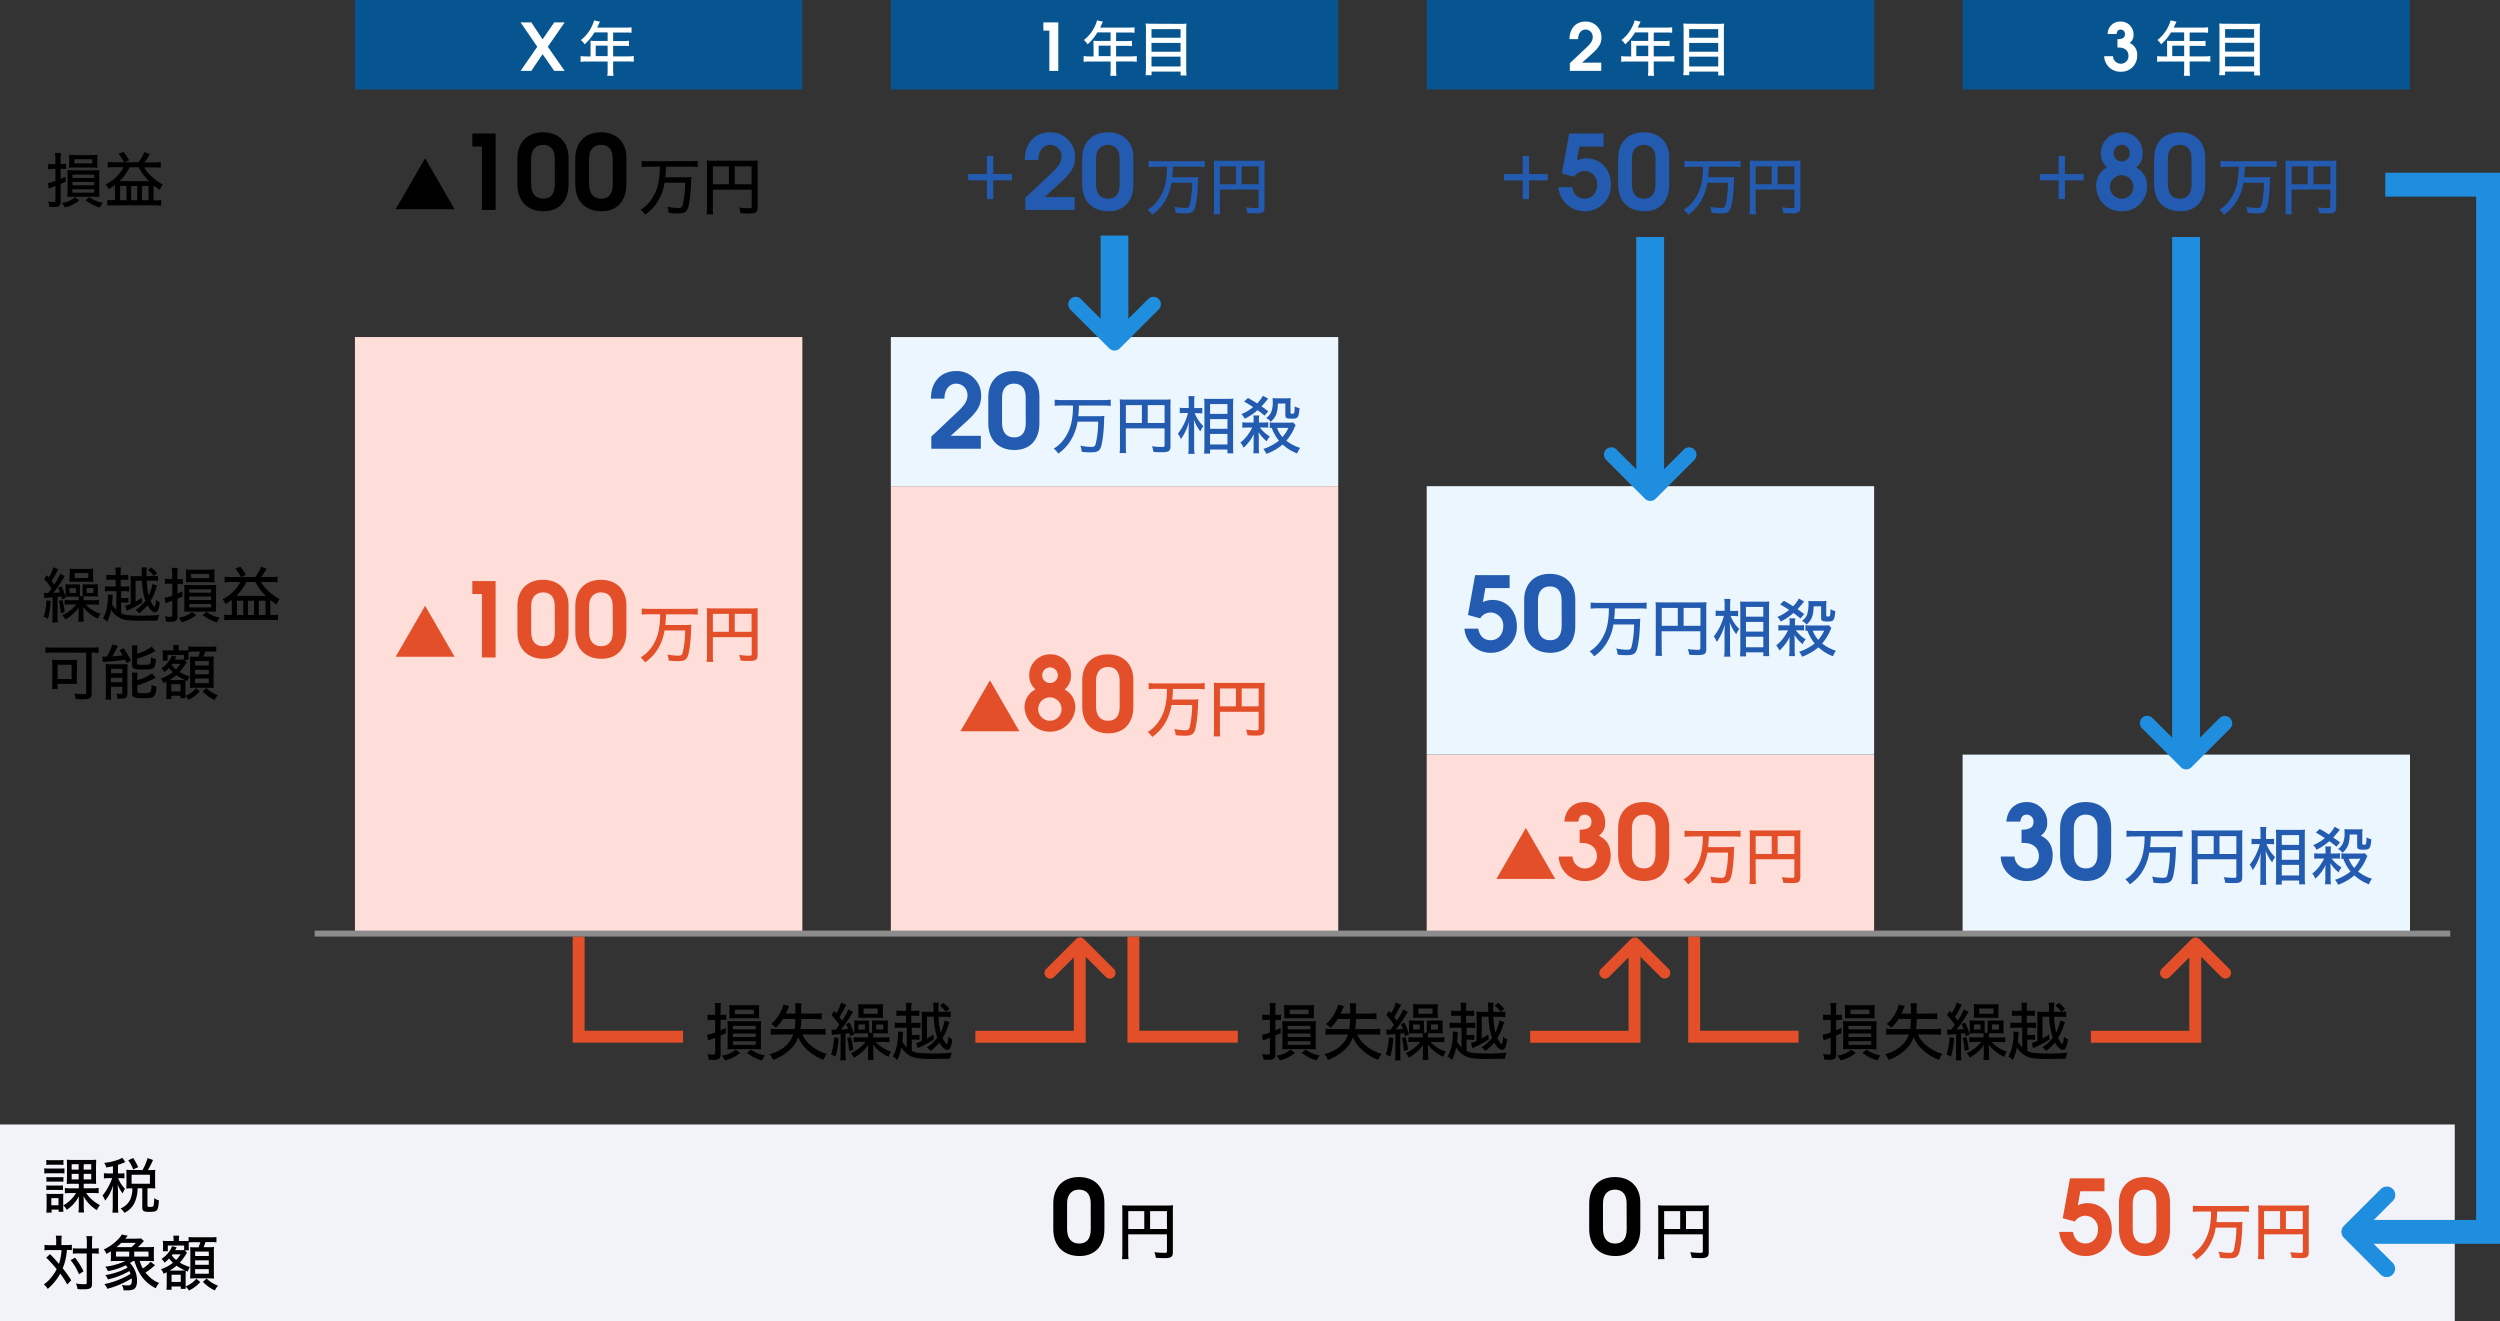 <svg id="レイヤー_1" data-name="レイヤー 1" xmlns="http://www.w3.org/2000/svg" viewBox="0 0 838.17 443"><rect x="0" y="0" width="838.17" height="443" fill="#333333" stroke="none"/><defs><style>.cls-1{fill:#f2f2f9;}.cls-2{fill:#e34f28;}.cls-3{fill:#ffdeda;}.cls-4{fill:#ecf6fe;}.cls-5{fill:#235bb1;}.cls-6{fill:none;stroke:#8c8c8c;stroke-miterlimit:10;stroke-width:2px;}.cls-7{fill:#1f8ede;}.cls-8{fill:#065590;}.cls-9{fill:#fff;}.cls-10{fill:#fdfeff;}</style></defs><g id="繰越控除"><g id="OL"><rect class="cls-1" y="377" width="823" height="66"/><path d="M24.85,651.68a8.81,8.81,0,0,0,1.6.1H30a10.86,10.86,0,0,0,1.6-.08v1.72a14.24,14.24,0,0,0-1.48-.06H26.45a11.76,11.76,0,0,0-1.6.08Zm.68-2.8a8.1,8.1,0,0,0,1.54.1h2.66a8.23,8.23,0,0,0,1.54-.1v1.7a9.51,9.51,0,0,0-1.54-.08H27.07a9.51,9.51,0,0,0-1.54.08Zm0,17.67c.06-.59.1-1.31.1-1.95v-2.81a12.35,12.35,0,0,0-.08-1.57,11.47,11.47,0,0,0,1.6.06h2.7a12.09,12.09,0,0,0,1.4-.06,13.55,13.55,0,0,0-.06,1.49v3.09a10.72,10.72,0,0,0,.08,1.48H29.67v-.73H27.31v1Zm0-11.93a10.87,10.87,0,0,0,1.3.06H30a9.49,9.49,0,0,0,1.26-.06v1.59a11.13,11.13,0,0,0-1.26-.05H26.89a11.47,11.47,0,0,0-1.3.05Zm0,2.8a10.87,10.87,0,0,0,1.3.06h3a10.27,10.27,0,0,0,1.28-.06V659a9.26,9.26,0,0,0-1.3-.06h-3a9.12,9.12,0,0,0-1.28.06Zm1.68,6.66h2.4V661.7h-2.4Zm7-7.2a14.71,14.71,0,0,0-1.82.08c0-.22,0-.84.06-1.84v-4.46c0-1,0-1.42-.06-1.86a12.55,12.55,0,0,0,1.74.08h6.46a10.43,10.43,0,0,0,1.66-.08c0,.22,0,.86-.06,1.9V655c0,.78,0,1.44.06,1.94a15.75,15.75,0,0,0-1.9-.08H38.07v1.52h3a10.51,10.51,0,0,0,2-.12v1.81a12.37,12.37,0,0,0-1.88-.09H38.91a10.67,10.67,0,0,0,1.4,1.74,13.07,13.07,0,0,0,3.18,2.31,10.29,10.29,0,0,0-1,1.69A12,12,0,0,1,38,661c.06.91.08,1.23.08,1.69v1.92a11.14,11.14,0,0,0,.12,1.88h-1.9a11.76,11.76,0,0,0,.12-1.87V662.7c0-.58,0-.88.06-1.65a12.53,12.53,0,0,1-4.1,4.57,6.4,6.4,0,0,0-1.14-1.5,12.16,12.16,0,0,0,2.9-2.3A11.94,11.94,0,0,0,35.49,660h-1.9a12,12,0,0,0-1.84.09v-1.81a10.17,10.17,0,0,0,1.92.12h2.76v-1.52Zm-.18-6.55v1.81h2.34v-1.81Zm0,3.22v1.87h2.34v-1.87Zm4-1.41h2.56v-1.81H38.07Zm0,3.28h2.56v-1.87H38.07Z" transform="translate(-10 -260)"/><path d="M47.86,651c-.74.16-1.12.24-2.22.42a4.76,4.76,0,0,0-.7-1.54,18.51,18.51,0,0,0,5.2-1.26,5.47,5.47,0,0,0,.84-.48L52,649.6l-.52.22a13.59,13.59,0,0,1-1.92.7v2.9h.76a8.35,8.35,0,0,0,1.38-.08v1.74a8.5,8.5,0,0,0-1.38-.08h-.7a10.11,10.11,0,0,0,2.28,3.56,9.33,9.33,0,0,0-.78,1.56,11.07,11.07,0,0,1-1.68-3c.06.6.12,2,.12,2.58v4.46a17.53,17.53,0,0,0,.12,2.4h-2a18.78,18.78,0,0,0,.12-2.4v-4c0-.5.08-2.1.12-2.76a14.21,14.21,0,0,1-2.68,5.14,5.67,5.67,0,0,0-.9-1.7,14.56,14.56,0,0,0,2-3A18.28,18.28,0,0,0,47.62,655H46.48a8.89,8.89,0,0,0-1.64.1v-1.78a8.89,8.89,0,0,0,1.64.1h1.38Zm9.92,1.28a16.78,16.78,0,0,0,1.68-4l1.84.62a25.69,25.69,0,0,1-1.72,3.38h.86a13.42,13.42,0,0,0,1.64-.08,9,9,0,0,0-.08,1.36V657a11.28,11.28,0,0,0,.08,1.46,13.42,13.42,0,0,0-1.64-.08h-1v5.78c0,.42.12.48,1,.48.6,0,.84-.08,1-.34a8.77,8.77,0,0,0,.24-2.62,4.4,4.4,0,0,0,1.6.76c-.14,2.06-.28,2.7-.62,3.2s-.94.66-2.76.66-2.2-.32-2.2-1.62v-6.3H56.14a12.14,12.14,0,0,1-.86,4.46,7.16,7.16,0,0,1-3.58,3.78,5.26,5.26,0,0,0-1.28-1.46,6.18,6.18,0,0,0,3.26-3,9.24,9.24,0,0,0,.7-3.74H53.9a12.28,12.28,0,0,0-1.56.08c0-.5.06-1,.06-1.48V653.6c0-.44,0-.94-.06-1.42a12.82,12.82,0,0,0,1.58.08Zm-3.14-.2A11.56,11.56,0,0,0,53,649l1.64-.76a19,19,0,0,1,1.68,3.08Zm-.52,4.78h6.14v-3H54.12Z" transform="translate(-10 -260)"/><path d="M28.83,676.28a9.77,9.77,0,0,0-.12-2h2a13.4,13.4,0,0,0-.12,1.94v1.22h1.62a10.6,10.6,0,0,0,1.88-.12v1.82a11.27,11.27,0,0,0-1.66-.08,20.07,20.07,0,0,1-1.4,6.16,49,49,0,0,1,2.86,4l-1.34,1.42A29.39,29.39,0,0,0,30.19,687,18,18,0,0,1,26,692.12a5.42,5.42,0,0,0-1.3-1.48,13.22,13.22,0,0,0,2.94-2.94A12.66,12.66,0,0,0,29,685.5a41,41,0,0,0-3.5-3.84l1.26-1.2a41.23,41.23,0,0,1,3,3.3,18.17,18.17,0,0,0,.88-4.66H26.75a12.09,12.09,0,0,0-1.84.1v-1.84a13.91,13.91,0,0,0,1.92.12h2Zm6.32,5.38A23.32,23.32,0,0,1,38,686.22l-1.52,1a17.91,17.91,0,0,0-2.82-4.74Zm1.18-1.42a12.62,12.62,0,0,0-1.9.1v-1.86a12.15,12.15,0,0,0,1.9.1h2.78v-1.86a12.57,12.57,0,0,0-.14-2.28h2a17,17,0,0,0-.12,2.28v1.86h.34a11.74,11.74,0,0,0,1.9-.12v1.9l-.44-.06a13.06,13.06,0,0,0-1.46-.06h-.34v9.92c0,1-.1,1.34-.46,1.64s-1,.46-2.28.46c-.64,0-1.34,0-2.12-.08a6.21,6.21,0,0,0-.54-1.86,18.78,18.78,0,0,0,2.54.24c.92,0,1.08-.06,1.08-.5v-9.82Z" transform="translate(-10 -260)"/><path d="M56.86,682.76a12.32,12.32,0,0,0,1,2.5,9.77,9.77,0,0,0,2.6-2.22L62,684.18c-.34.26-.44.36-1.18,1a15.8,15.8,0,0,1-2.06,1.46,13.92,13.92,0,0,0,2,2,8.57,8.57,0,0,0,2.62,1.5,6.26,6.26,0,0,0-1.16,1.76,12.39,12.39,0,0,1-5.14-4.6,17.14,17.14,0,0,1-2-4.52h-.5a8.43,8.43,0,0,1-1,.68,8.41,8.41,0,0,1,2.36,6c0,1.4-.38,2.38-1.1,2.78a5,5,0,0,1-2.24.36c-.34,0-.72,0-1.16,0a5.12,5.12,0,0,0-.58-1.8,10.59,10.59,0,0,0,1.78.16c.74,0,1-.06,1.22-.32a2.06,2.06,0,0,0,.32-1.42,3.55,3.55,0,0,0,0-.64A29.63,29.63,0,0,1,46,692.08a6.34,6.34,0,0,0-1-1.56,27.92,27.92,0,0,0,8.76-3.42c-.14-.38-.2-.54-.38-.94a27.28,27.28,0,0,1-7.2,2.8,4.41,4.41,0,0,0-.86-1.46A23.45,23.45,0,0,0,52.78,685a4.06,4.06,0,0,0-.62-.78,21.36,21.36,0,0,1-6,1.94,5.5,5.5,0,0,0-.86-1.48,22.12,22.12,0,0,0,6.74-1.9H49.12c-.84,0-1.38,0-2,.06a15.69,15.69,0,0,0,.06-1.7V679.5c-.58.38-.82.52-1.5.9a4.86,4.86,0,0,0-.88-1.5,15.45,15.45,0,0,0,4.46-3.08,7.84,7.84,0,0,0,1.58-1.94l2,.42a5.42,5.42,0,0,0-.46.52,3.38,3.38,0,0,1-.4.46h3.4a12.75,12.75,0,0,0,1.88-.1l1,.9c-.22.22-.22.22-.72.76s-.86.86-1.32,1.28h3.3a19.09,19.09,0,0,0,2.14-.08,13.83,13.83,0,0,0-.08,1.7v1.38a13,13,0,0,0,.08,1.7c-.52,0-1.14-.06-2-.06Zm-3.54-1.46v-1.68H48.9v1.68Zm.78-3.18a15.35,15.35,0,0,0,1.42-1.42H50.68c-.54.52-1,.9-1.62,1.42Zm5.68,3.18v-1.68H55v1.68Z" transform="translate(-10 -260)"/><path d="M71.74,677.58H66.26v1.92H64.58a8.06,8.06,0,0,0,.08-1.2v-1a11.21,11.21,0,0,0-.08-1.3,13.48,13.48,0,0,0,1.62.06h2v-.5a5,5,0,0,0-.12-1.28h2a5.69,5.69,0,0,0-.1,1.3v.48h1.8a12.39,12.39,0,0,0,1.46,0v-1.34a13.06,13.06,0,0,0,2,.1H80.5a12.12,12.12,0,0,0,2.06-.1v1.8a14.86,14.86,0,0,0-2.06-.1H78.88c-.2.64-.36,1.12-.6,1.72h1.58a12.66,12.66,0,0,0,1.9-.08,16.13,16.13,0,0,0-.06,1.8v6.8c0,.86,0,1.32.06,2-.68,0-1.16-.07-1.72-.07H75.38a15.87,15.87,0,0,0-1.62.07c0-.52.06-1.32.06-1.82V680a18.12,18.12,0,0,0-.08-1.88,12,12,0,0,0,1.7.06h1.12a15.38,15.38,0,0,0,.6-1.72H75.22a18.23,18.23,0,0,0-1.94.09c0,.32,0,.45,0,.85v.56a6.24,6.24,0,0,0,.06,1.24h-1.4l.76.84-.08.1c-.12.18-.14.18-.24.34a16.62,16.62,0,0,1-2.1,2.84,15.32,15.32,0,0,0,3.38,1.48,4.64,4.64,0,0,0-.66,1.52l-.7-.28a14.89,14.89,0,0,0-.06,1.6v3.62a8.07,8.07,0,0,0,1.44-.7,9.16,9.16,0,0,0,2.14-1.82l1.32,1.08a11.76,11.76,0,0,1-3.8,2.86,6,6,0,0,0-1.1-1.36,6.07,6.07,0,0,0,0,.8H70.6v-.82H67.52v1.1H65.8a15,15,0,0,0,.1-1.86v-3c0-.36,0-.56,0-1-.34.18-.54.28-1.06.52a3.79,3.79,0,0,0-.88-1.52A12.82,12.82,0,0,0,68,683.34a9.34,9.34,0,0,1-1.32-1.42,11.06,11.06,0,0,1-1.52,1.4,5.72,5.72,0,0,0-1-1.26A9.08,9.08,0,0,0,67,679.2a5,5,0,0,0,.66-1.4l1.58.38c-.06.12-.1.18-.16.32l-.36.64h1.72a6.76,6.76,0,0,0,1.3-.08Zm-.86,8.4c.56,0,1,0,1.24,0a15.82,15.82,0,0,1-2.92-1.64A14.68,14.68,0,0,1,66.84,686h4Zm-3.36,3.82H70.6v-2.42H67.52Zm.32-9.26c-.12.16-.16.22-.26.34a9.23,9.23,0,0,0,1.48,1.56,12.38,12.38,0,0,0,1.48-1.9Zm7.6.56H80v-1.48h-4.6Zm0,2.94H80v-1.49h-4.6Zm0,3H80V685.5h-4.6Zm3.84,1.62a10.59,10.59,0,0,0,3.82,2.38,7.17,7.17,0,0,0-1.06,1.6,12.51,12.51,0,0,1-4-2.88Z" transform="translate(-10 -260)"/><path d="M371.93,681.11c-5.26,0-8.79-3.25-8.79-9v-8.7c0-5.4,3.32-8.78,8.58-8.78s8.55,3.35,8.55,8.54v8.94C380.27,677.86,377,681.11,371.93,681.11Zm3.75-17.7c0-2.94-1.42-4.57-3.92-4.57s-4,1.73-4,4.57V672c0,3.19,1.42,4.92,4.05,4.92,2.47,0,3.89-1.52,3.89-4.82Z" transform="translate(-10 -260)"/><path d="M388.27,679.79a14.68,14.68,0,0,0,.1,2.35h-2.2a18.73,18.73,0,0,0,.12-2.44V666.08a18.14,18.14,0,0,0-.08-2,18.45,18.45,0,0,0,2.18.09h12.77a16,16,0,0,0,2.14-.09,19.91,19.91,0,0,0-.08,2.14v13.59c0,1.58-.57,2-2.82,2-.82,0-2-.05-2.89-.11a6.76,6.76,0,0,0-.51-1.89,31.63,31.63,0,0,0,3.24.23c.86,0,1-.08,1-.52v-5.69h-13Zm5.37-13.74h-5.37v6h5.37Zm7.6,6v-6h-5.65v6Z" transform="translate(-10 -260)"/><path d="M551.6,681.11c-5.27,0-8.79-3.25-8.79-9v-8.7c0-5.4,3.32-8.78,8.58-8.78s8.55,3.35,8.55,8.54v8.94C559.94,677.86,556.62,681.11,551.6,681.11Zm3.75-17.7c0-2.94-1.43-4.57-3.92-4.57s-4,1.73-4,4.57V672c0,3.19,1.43,4.92,4.06,4.92,2.46,0,3.89-1.52,3.89-4.82Z" transform="translate(-10 -260)"/><path d="M567.93,679.79a13.15,13.15,0,0,0,.11,2.35h-2.21a16.81,16.81,0,0,0,.13-2.44V666.08a15.64,15.64,0,0,0-.09-2,18.74,18.74,0,0,0,2.19.09h12.77a16.13,16.13,0,0,0,2.14-.09,19.43,19.43,0,0,0-.09,2.14v13.59c0,1.58-.56,2-2.81,2-.82,0-2.06-.05-2.9-.11a6.72,6.72,0,0,0-.5-1.89,31.29,31.29,0,0,0,3.23.23c.86,0,1-.08,1-.52v-5.69h-13Zm5.38-13.74h-5.38v6h5.38Zm7.6,6v-6h-5.65v6Z" transform="translate(-10 -260)"/><path class="cls-2" d="M709.3,681.11a8.76,8.76,0,0,1-8.9-8.1H705c.45,2.49,1.94,3.88,4.16,3.88,2.49,0,4.22-1.94,4.22-4.72a4.29,4.29,0,0,0-4.16-4.57,4.17,4.17,0,0,0-3.56,1.94l-4.09-1.11L704,655.06h11.56v4.34h-8.1l-.83,4.7a7.52,7.52,0,0,1,3.29-.72c4.68,0,8.1,3.7,8.1,8.72A8.66,8.66,0,0,1,709.3,681.11Z" transform="translate(-10 -260)"/><path class="cls-2" d="M729.21,681.11c-5.27,0-8.79-3.25-8.79-9v-8.7c0-5.4,3.31-8.78,8.58-8.78s8.55,3.35,8.55,8.54v8.94C737.55,677.86,734.23,681.11,729.21,681.11Zm3.74-17.7c0-2.94-1.42-4.57-3.91-4.57s-4,1.73-4,4.57V672c0,3.19,1.42,4.92,4.06,4.92,2.46,0,3.88-1.52,3.88-4.82Z" transform="translate(-10 -260)"/><path class="cls-2" d="M747.72,666.18a21.07,21.07,0,0,0-2.51.13v-2.1a23.07,23.07,0,0,0,2.51.12h13.76a23.81,23.81,0,0,0,2.5-.12v2.1a21,21,0,0,0-2.5-.13h-8.15a30.67,30.67,0,0,1-.23,3.57h6.18a21.08,21.08,0,0,0,2.6-.1,10.65,10.65,0,0,0-.13,2.07c-.12,3.72-.61,7.31-1.13,8.55s-1.34,1.6-3.28,1.6c-.69,0-1.49,0-3.08-.19a6.44,6.44,0,0,0-.47-2.06,19.44,19.44,0,0,0,3.7.42c.92,0,1.26-.23,1.47-1.07a34.29,34.29,0,0,0,.82-7.39h-6.93a17,17,0,0,1-2.52,6.65,14.33,14.33,0,0,1-4,4.06,5.84,5.84,0,0,0-1.51-1.66,12,12,0,0,0,3.15-2.79,15,15,0,0,0,3-7.23,25.41,25.41,0,0,0,.32-4.43Z" transform="translate(-10 -260)"/><path class="cls-2" d="M769.06,679.79a13.15,13.15,0,0,0,.11,2.35H767a18.39,18.39,0,0,0,.13-2.44V666.08a15.64,15.64,0,0,0-.09-2,18.64,18.64,0,0,0,2.19.09H782a16.13,16.13,0,0,0,2.14-.09,17.21,17.21,0,0,0-.09,2.14v13.59c0,1.58-.56,2-2.81,2-.82,0-2.06-.05-2.9-.11a6.72,6.72,0,0,0-.5-1.89,31.29,31.29,0,0,0,3.23.23c.86,0,1-.08,1-.52v-5.69h-13Zm5.38-13.74h-5.38v6h5.38Zm7.6,6v-6h-5.65v6Z" transform="translate(-10 -260)"/><path class="cls-2" d="M383.44,584.85l-10-10a1.91,1.91,0,0,0-1.34-.55,2,2,0,0,0-1.35.55l-10,10a1.9,1.9,0,0,0,2.69,2.69h0L370,581v24.6H337v4h37V580.79l6.75,6.75A1.91,1.91,0,0,0,384,586.2,1.91,1.91,0,0,0,383.44,584.85Z" transform="translate(-10 -260)"/><polygon class="cls-2" points="196 345.57 196 314 192 314 192 349.57 229 349.57 229 345.57 196 345.57"/><path d="M248.75,601.93a12.82,12.82,0,0,0-1.53.1v-1.91a6.31,6.31,0,0,0,1.55.13h1v-1.83a13.2,13.2,0,0,0-.13-2.14h2.06a14.45,14.45,0,0,0-.1,2.1v1.87h.67a5.87,5.87,0,0,0,1.24-.09V602a7.33,7.33,0,0,0-1.22-.08h-.69v3.5c.79-.35,1-.42,1.76-.79v1.78c-.4.17-1,.44-1.76.76v6.32c0,1.38-.57,1.83-2.36,1.83-.48,0-1.07-.05-1.65-.09a5.45,5.45,0,0,0-.43-1.87,10.09,10.09,0,0,0,1.89.21c.57,0,.72-.12.72-.63v-5c-.3.13-.53.21-1.28.49-.57.21-.8.29-1.07.42l-.36-1.94a11.94,11.94,0,0,0,2.71-.77v-4.2ZM258.16,613a11.8,11.8,0,0,1-5.1,2.5,6.35,6.35,0,0,0-1.1-1.59,9,9,0,0,0,4.71-2ZM256,611.75c-.91,0-1.41,0-2.1.07,0-.53.06-1,.06-2v-5.4c0-.93,0-1.47-.06-2.08.54,0,1,.06,2,.06h7.27a15.05,15.05,0,0,0,2-.08c0,.57-.06,1.11-.06,2.1v5.4a16.88,16.88,0,0,0,.06,2c-.71,0-1.21-.07-2.12-.07Zm-1.43-13.33a10.46,10.46,0,0,0-.09-1.49,18.34,18.34,0,0,0,2,.08h5.9a19.94,19.94,0,0,0,2.17-.08,11,11,0,0,0-.07,1.43V600a9.06,9.06,0,0,0,.07,1.42c-.59,0-1.22-.06-2.13-.06H256.6c-.86,0-1.47,0-2.1.06a9.21,9.21,0,0,0,.09-1.46Zm1.15,6.68h7.63v-1.18h-7.63Zm0,2.58h7.63V606.5h-7.63Zm0,2.61h7.63v-1.2h-7.63ZM256.4,600h6.34v-1.5H256.4Zm5.39,11.88a11.21,11.21,0,0,0,4.69,2,8.61,8.61,0,0,0-1.06,1.65,14.52,14.52,0,0,1-5-2.56Z" transform="translate(-10 -260)"/><path d="M272.52,601.61a16.08,16.08,0,0,1-2.41,3,4.87,4.87,0,0,0-1.58-1.26,13,13,0,0,0,3.26-4.26,9.48,9.48,0,0,0,.84-2.31l2,.53a9,9,0,0,0-.61,1.32c-.15.38-.3.69-.55,1.2h3.21c0-.42,0-.57,0-.8a13.61,13.61,0,0,0-.14-2.65h2.18a21.07,21.07,0,0,0-.13,3.45H283a14.75,14.75,0,0,0,2.48-.15v2.08a19.88,19.88,0,0,0-2.48-.13h-4.35a24.37,24.37,0,0,1-.29,3.38h5.92a15.65,15.65,0,0,0,2.48-.14v2.07a21.26,21.26,0,0,0-2.5-.12H279a9.65,9.65,0,0,0,2.78,3.59,13.66,13.66,0,0,0,5.43,2.92,9.81,9.81,0,0,0-1.13,2,15.75,15.75,0,0,1-5.27-3.21,12.23,12.23,0,0,1-3.21-4.37,10,10,0,0,1-2.88,4.27,16.61,16.61,0,0,1-5.52,3.34,7.44,7.44,0,0,0-1.14-1.92c4-1.09,6.83-3.42,7.9-6.61h-5.11a23.93,23.93,0,0,0-2.45.12v-2.07a16,16,0,0,0,2.33.14h5.67a31.66,31.66,0,0,0,.25-3.38Z" transform="translate(-10 -260)"/><path d="M291.13,608a27.69,27.69,0,0,1-1,6.25l-1.51-.71a19.37,19.37,0,0,0,1-5.77Zm-2.37-2.84a6.45,6.45,0,0,0,1,.07l.4,0c.61-.8.78-1,1.22-1.65a29.94,29.94,0,0,0-2.62-3.29l.94-1.37c.32.38.51.57.67.8a12.72,12.72,0,0,0,1.62-3.59l1.78.76a19.45,19.45,0,0,0-.94,1.72c-.36.67-.86,1.55-1.41,2.39l.91,1.18a17.64,17.64,0,0,0,2.07-3.78l1.62.88c-.21.3-.31.44-.65,1a44,44,0,0,1-3.4,4.89c1.38-.08,1.76-.1,2.39-.19-.23-.56-.35-.86-.71-1.68l1.2-.46a20.7,20.7,0,0,1,1.51,4l-1.37.53c-.1-.47-.12-.61-.21-1l-1.3.15V613a13.57,13.57,0,0,0,.13,2.5H291.7a15.37,15.37,0,0,0,.12-2.5v-6.3c-.38,0-.59.07-1.66.13a8.08,8.08,0,0,0-1.24.17Zm6.51,2.54a32,32,0,0,1,.8,4.24l-1.39.4A25.11,25.11,0,0,0,294,608Zm5.73-.25a6.37,6.37,0,0,0,0-1c-.32,0-.53,0-.86,0h-2.52a8.07,8.07,0,0,0-1.26.07,12.71,12.71,0,0,0,.06-1.35v-1.66a8.54,8.54,0,0,0-.08-1.4,13.56,13.56,0,0,0,1.46.06H300c.67,0,1.11,0,1.39,0,0,.42,0,.82,0,1.32v1.77c0,.48,0,.6,0,1h1c0-.39,0-.65,0-1v-1.79a9.3,9.3,0,0,0-.05-1.32,11.17,11.17,0,0,0,1.35,0h2.85a7.23,7.23,0,0,0,1.11-.06c0,.27,0,.71,0,1.15v2.15a7,7,0,0,0,.07,1.11,9.46,9.46,0,0,0-1.28-.07h-2.8c-.31,0-.5,0-.86,0a6.22,6.22,0,0,0,0,1v.4h3.36a12.63,12.63,0,0,0,2.08-.13v1.74c-.65-.06-1.32-.1-2.08-.1h-2.5a9.34,9.34,0,0,0,1.32,1.24,12.08,12.08,0,0,0,3.82,2,6.78,6.78,0,0,0-.88,1.74,13.6,13.6,0,0,1-3.17-2,9,9,0,0,1-2-2.18c0,.9.06,1.39.06,2v1.31a11.54,11.54,0,0,0,.13,1.93h-2a12.44,12.44,0,0,0,.13-2v-1.28c0-.69,0-1.13.06-1.82a10.25,10.25,0,0,1-1.57,1.93,15.37,15.37,0,0,1-3.2,2.39,4.31,4.31,0,0,0-1.11-1.51,13.12,13.12,0,0,0,3.89-2.58,11.26,11.26,0,0,0,1.07-1.2h-1.93a15,15,0,0,0-2.08.1v-1.71a13.57,13.57,0,0,0,2.08.1H301Zm-3.19-9.32a9.22,9.22,0,0,0-.09-1.49,13.22,13.22,0,0,0,1.7.08h4.75a14.51,14.51,0,0,0,1.91-.08,9.42,9.42,0,0,0-.08,1.44v1.79a13.58,13.58,0,0,0,.06,1.43c-.5,0-1-.07-1.76-.07h-4.88a14.48,14.48,0,0,0-1.7,0,7.75,7.75,0,0,0,.09-1.43Zm-.05,7.05H300v-1.7h-2.19Zm1.77-5.29h4.74v-1.76h-4.74Zm4.24,5.29h2.35v-1.7h-2.35Z" transform="translate(-10 -260)"/><path d="M314,604.57h-2a9.74,9.74,0,0,0-2,.13v-1.89a10.2,10.2,0,0,0,2,.13h1.79v-2.4h-1.41a10.71,10.71,0,0,0-1.85.11V598.8a10.79,10.79,0,0,0,1.85.1h1.41v-.69a9.26,9.26,0,0,0-.13-2h2a9.1,9.1,0,0,0-.13,2v.69h.82a9.94,9.94,0,0,0,1.87-.1v1.85a10.82,10.82,0,0,0-1.87-.11h-.82v2.4h1.07a9.73,9.73,0,0,0,2-.13v1.89a9.37,9.37,0,0,0-2-.13h-.9V607h.88a9,9,0,0,0,1.7-.11v1.79a8.71,8.71,0,0,0-1.72-.13h-.86v3.78a5.59,5.59,0,0,0,2.37.7c1,.1,3.26.18,4.94.18a54.44,54.44,0,0,0,6.13-.29,8.17,8.17,0,0,0-.57,2c-1.4.07-2.79.09-5.23.09a35.51,35.51,0,0,1-5.6-.23,7,7,0,0,1-4.12-1.89,8.35,8.35,0,0,1-1.41-1.7,16,16,0,0,1-1.4,4.22,5.15,5.15,0,0,0-1.47-1.22,11.76,11.76,0,0,0,1.2-3,20.26,20.26,0,0,0,.54-4.52,6.46,6.46,0,0,0-.06-.82l1.76.13c0,.4-.06.58-.08,1.17-.07,1-.11,1.47-.17,2.08a8.64,8.64,0,0,0,1.47,1.91Zm7.79,7.56a5.17,5.17,0,0,0-1.05-1,13.23,13.23,0,0,0,3.49-3.22,24.25,24.25,0,0,1-1.2-7.05h-2.25v7.31c.72-.4,1.1-.61,2.17-1.31l.18,1.62a32.3,32.3,0,0,1-4.59,2.52c-.42.19-.59.27-.87.42l-.52-1.74a13.33,13.33,0,0,0,1.91-.69v-7.82a18.5,18.5,0,0,0-.08-2,17.14,17.14,0,0,0,2,.08h2c0-.4,0-.77,0-1a16.84,16.84,0,0,0-.13-2.08h1.89a13.84,13.84,0,0,0-.1,2.12c0,.23,0,.35,0,.94h2.2a10.35,10.35,0,0,0,1.87-.1V601a13.66,13.66,0,0,0-1.89-.1h-2.14a29.07,29.07,0,0,0,.67,5.27,14.92,14.92,0,0,0,1.37-4.07l1.63.63c-.14.31-.23.52-.42,1a17.74,17.74,0,0,1-1.91,4.26c.57,1.13,1.18,2.06,1.39,2.06a.23.23,0,0,0,.19-.19,11.07,11.07,0,0,0,.37-2.31,3.57,3.57,0,0,0,1.35.94c-.4,2.61-.84,3.49-1.68,3.49s-1.81-.86-2.69-2.46a17.14,17.14,0,0,1-2.92,2.81Zm4.47-15.89a12,12,0,0,1,2.06,2l-1.19,1a11.49,11.49,0,0,0-2-2.08Z" transform="translate(-10 -260)"/><path class="cls-2" d="M569.44,584.85l-10-10a1.91,1.91,0,0,0-1.34-.55,2,2,0,0,0-1.35.55l-10,10a1.9,1.9,0,0,0,2.69,2.69h0L556,581v24.6H523v4h37V580.79l6.75,6.75A1.91,1.91,0,0,0,570,586.2,1.91,1.91,0,0,0,569.44,584.85Z" transform="translate(-10 -260)"/><polygon class="cls-2" points="382 345.57 382 314 378 314 378 349.57 415 349.57 415 345.57 382 345.57"/><path d="M434.75,601.93a12.82,12.82,0,0,0-1.53.1v-1.91a6.31,6.31,0,0,0,1.55.13h1v-1.83a13.2,13.2,0,0,0-.13-2.14h2.06a14.45,14.45,0,0,0-.1,2.1v1.87h.67a5.87,5.87,0,0,0,1.24-.09V602a7.33,7.33,0,0,0-1.22-.08h-.69v3.5c.79-.35,1-.42,1.76-.79v1.78c-.4.17-1,.44-1.76.76v6.32c0,1.38-.57,1.83-2.36,1.83-.48,0-1.07-.05-1.65-.09a5.45,5.45,0,0,0-.43-1.87,10.09,10.09,0,0,0,1.89.21c.57,0,.72-.12.72-.63v-5c-.3.13-.53.21-1.28.49-.57.21-.8.29-1.07.42l-.36-1.94a11.94,11.94,0,0,0,2.71-.77v-4.2ZM444.16,613a11.8,11.8,0,0,1-5.1,2.5,6.35,6.35,0,0,0-1.1-1.59,9,9,0,0,0,4.71-2ZM442,611.75c-.91,0-1.41,0-2.1.07,0-.53.06-1,.06-2v-5.4c0-.93,0-1.47-.06-2.08.54,0,1,.06,2,.06h7.27a15.05,15.05,0,0,0,2-.08c0,.57-.06,1.11-.06,2.1v5.4a16.88,16.88,0,0,0,.06,2c-.71,0-1.21-.07-2.12-.07Zm-1.43-13.33a10.46,10.46,0,0,0-.09-1.49,18.34,18.34,0,0,0,2,.08h5.9a19.94,19.94,0,0,0,2.17-.08,11,11,0,0,0-.07,1.43V600a9.06,9.06,0,0,0,.07,1.42c-.59,0-1.22-.06-2.13-.06H442.6c-.86,0-1.47,0-2.1.06a9.21,9.21,0,0,0,.09-1.46Zm1.15,6.68h7.63v-1.18h-7.63Zm0,2.58h7.63V606.5h-7.63Zm0,2.61h7.63v-1.2h-7.63ZM442.4,600h6.34v-1.5H442.4Zm5.39,11.88a11.21,11.21,0,0,0,4.69,2,8.61,8.61,0,0,0-1.06,1.65,14.52,14.52,0,0,1-5-2.56Z" transform="translate(-10 -260)"/><path d="M458.52,601.61a16.08,16.08,0,0,1-2.41,3,4.87,4.87,0,0,0-1.58-1.26,13,13,0,0,0,3.26-4.26,9.48,9.48,0,0,0,.84-2.31l2,.53a9,9,0,0,0-.61,1.32c-.15.38-.3.69-.55,1.2h3.21c0-.42,0-.57,0-.8a13.61,13.61,0,0,0-.14-2.65h2.18a21.07,21.07,0,0,0-.13,3.45H469a14.75,14.75,0,0,0,2.48-.15v2.08a19.88,19.88,0,0,0-2.48-.13h-4.35a24.37,24.37,0,0,1-.29,3.38h5.92a15.65,15.65,0,0,0,2.48-.14v2.07a21.26,21.26,0,0,0-2.5-.12H465a9.65,9.65,0,0,0,2.78,3.59,13.66,13.66,0,0,0,5.43,2.92,9.81,9.81,0,0,0-1.13,2,15.75,15.75,0,0,1-5.27-3.21,12.23,12.23,0,0,1-3.21-4.37,10,10,0,0,1-2.88,4.27,16.61,16.61,0,0,1-5.52,3.34,7.44,7.44,0,0,0-1.14-1.92c4-1.09,6.83-3.42,7.9-6.61h-5.11a23.93,23.93,0,0,0-2.45.12v-2.07a16,16,0,0,0,2.33.14h5.67a31.66,31.66,0,0,0,.25-3.38Z" transform="translate(-10 -260)"/><path d="M477.13,608a27.69,27.69,0,0,1-1,6.25l-1.51-.71a19.37,19.37,0,0,0,1-5.77Zm-2.37-2.84a6.45,6.45,0,0,0,1,.07l.4,0c.61-.8.78-1,1.22-1.65a29.94,29.94,0,0,0-2.62-3.29l.94-1.37c.32.38.51.57.67.8a12.72,12.72,0,0,0,1.62-3.59l1.78.76a19.45,19.45,0,0,0-.94,1.72c-.36.67-.86,1.55-1.41,2.39l.91,1.18a17.64,17.64,0,0,0,2.07-3.78l1.62.88c-.21.3-.31.44-.65,1a44,44,0,0,1-3.4,4.89c1.38-.08,1.76-.1,2.39-.19-.23-.56-.35-.86-.71-1.68l1.2-.46a20.7,20.7,0,0,1,1.51,4l-1.37.53c-.1-.47-.12-.61-.21-1l-1.3.15V613a13.57,13.57,0,0,0,.13,2.5H477.7a15.37,15.37,0,0,0,.12-2.5v-6.3c-.38,0-.59.07-1.66.13a8.08,8.08,0,0,0-1.24.17Zm6.51,2.54a32,32,0,0,1,.8,4.24l-1.39.4A25.11,25.11,0,0,0,480,608Zm5.73-.25a6.37,6.37,0,0,0,0-1c-.32,0-.53,0-.86,0h-2.52a8.07,8.07,0,0,0-1.26.07,12.71,12.71,0,0,0,.06-1.35v-1.66a8.54,8.54,0,0,0-.08-1.4,13.56,13.56,0,0,0,1.46.06H486c.67,0,1.11,0,1.39,0,0,.42,0,.82,0,1.32v1.77c0,.48,0,.6,0,1h1c0-.39,0-.65,0-1v-1.79a9.3,9.3,0,0,0-.05-1.32,11.17,11.17,0,0,0,1.35,0h2.85a7.23,7.23,0,0,0,1.11-.06c0,.27,0,.71,0,1.15v2.15a7,7,0,0,0,.07,1.11,9.46,9.46,0,0,0-1.28-.07h-2.8c-.31,0-.5,0-.86,0a6.22,6.22,0,0,0,0,1v.4h3.36a12.63,12.63,0,0,0,2.08-.13v1.74c-.65-.06-1.32-.1-2.08-.1h-2.5a9.34,9.34,0,0,0,1.32,1.24,12.08,12.08,0,0,0,3.82,2,6.78,6.78,0,0,0-.88,1.74,13.6,13.6,0,0,1-3.17-2,9,9,0,0,1-2-2.18c0,.9.06,1.39.06,2v1.31a11.54,11.54,0,0,0,.13,1.93h-2a12.44,12.44,0,0,0,.13-2v-1.28c0-.69,0-1.13.06-1.82a10.25,10.25,0,0,1-1.57,1.93,15.37,15.37,0,0,1-3.2,2.39,4.31,4.31,0,0,0-1.11-1.51,13.12,13.12,0,0,0,3.89-2.58,11.26,11.26,0,0,0,1.07-1.2h-1.93a15,15,0,0,0-2.08.1v-1.71a13.57,13.57,0,0,0,2.08.1H487Zm-3.19-9.32a9.22,9.22,0,0,0-.09-1.49,13.22,13.22,0,0,0,1.7.08h4.75a14.51,14.51,0,0,0,1.91-.08,9.42,9.42,0,0,0-.08,1.44v1.79a13.58,13.58,0,0,0,.06,1.43c-.5,0-1-.07-1.76-.07h-4.88a14.48,14.48,0,0,0-1.7,0,7.75,7.75,0,0,0,.09-1.43Zm-.05,7.05H486v-1.7h-2.19Zm1.77-5.29h4.74v-1.76h-4.74Zm4.24,5.29h2.35v-1.7h-2.35Z" transform="translate(-10 -260)"/><path d="M500,604.57h-2a9.74,9.74,0,0,0-2,.13v-1.89a10.2,10.2,0,0,0,2,.13h1.79v-2.4h-1.41a10.71,10.71,0,0,0-1.85.11V598.8a10.79,10.79,0,0,0,1.85.1h1.41v-.69a9.26,9.26,0,0,0-.13-2h2a9.1,9.1,0,0,0-.13,2v.69h.82a9.94,9.94,0,0,0,1.87-.1v1.85a10.82,10.82,0,0,0-1.87-.11h-.82v2.4h1.07a9.73,9.73,0,0,0,2-.13v1.89a9.37,9.37,0,0,0-2-.13h-.9V607h.88a9,9,0,0,0,1.7-.11v1.79a8.71,8.71,0,0,0-1.72-.13h-.86v3.78a5.59,5.59,0,0,0,2.37.7c1,.1,3.26.18,4.94.18a54.44,54.44,0,0,0,6.13-.29,8.17,8.17,0,0,0-.57,2c-1.4.07-2.79.09-5.23.09a35.51,35.51,0,0,1-5.6-.23,7,7,0,0,1-4.12-1.89,8.35,8.35,0,0,1-1.41-1.7,16,16,0,0,1-1.4,4.22,5.15,5.15,0,0,0-1.47-1.22,11.76,11.76,0,0,0,1.2-3,20.26,20.26,0,0,0,.54-4.52,6.46,6.46,0,0,0-.06-.82l1.76.13c0,.4-.06.58-.08,1.17-.07,1-.11,1.47-.17,2.08a8.64,8.64,0,0,0,1.47,1.91Zm7.79,7.56a5.17,5.17,0,0,0-1.05-1,13.23,13.23,0,0,0,3.49-3.22,24.25,24.25,0,0,1-1.2-7.05h-2.25v7.31c.72-.4,1.1-.61,2.17-1.31l.18,1.62a32.3,32.3,0,0,1-4.59,2.52c-.42.19-.59.27-.87.42l-.52-1.74a13.33,13.33,0,0,0,1.91-.69v-7.82a18.5,18.5,0,0,0-.08-2,17.14,17.14,0,0,0,2,.08h2c0-.4,0-.77,0-1a16.84,16.84,0,0,0-.13-2.08h1.89a13.84,13.84,0,0,0-.1,2.12c0,.23,0,.35,0,.94h2.2a10.35,10.35,0,0,0,1.87-.1V601a13.66,13.66,0,0,0-1.89-.1h-2.14a29.07,29.07,0,0,0,.67,5.27,14.92,14.92,0,0,0,1.37-4.07l1.63.63c-.14.31-.23.52-.42,1a17.74,17.74,0,0,1-1.91,4.26c.57,1.13,1.18,2.06,1.39,2.06a.23.23,0,0,0,.19-.19,11.07,11.07,0,0,0,.37-2.31,3.57,3.57,0,0,0,1.35.94c-.4,2.61-.84,3.49-1.68,3.49s-1.81-.86-2.69-2.46a17.14,17.14,0,0,1-2.92,2.81Zm4.47-15.89a12,12,0,0,1,2.06,2l-1.19,1a11.49,11.49,0,0,0-2-2.08Z" transform="translate(-10 -260)"/><path class="cls-2" d="M757.44,584.85l-10-10a1.91,1.91,0,0,0-1.34-.55,2,2,0,0,0-1.35.55l-10,10a1.9,1.9,0,0,0,2.69,2.69h0L744,581v24.6H711v4h37V580.79l6.75,6.75A1.91,1.91,0,0,0,758,586.2,1.91,1.91,0,0,0,757.44,584.85Z" transform="translate(-10 -260)"/><polygon class="cls-2" points="570 345.57 570 314 566 314 566 349.57 603 349.57 603 345.57 570 345.57"/><path d="M622.75,601.93a12.82,12.82,0,0,0-1.53.1v-1.91a6.31,6.31,0,0,0,1.55.13h1v-1.83a13.2,13.2,0,0,0-.13-2.14h2.06a14.45,14.45,0,0,0-.1,2.1v1.87h.67a5.87,5.87,0,0,0,1.24-.09V602a7.33,7.33,0,0,0-1.22-.08h-.69v3.5c.79-.35,1-.42,1.76-.79v1.78c-.4.17-1,.44-1.76.76v6.32c0,1.38-.57,1.83-2.36,1.83-.48,0-1.07-.05-1.65-.09a5.45,5.45,0,0,0-.43-1.87,10.09,10.09,0,0,0,1.89.21c.57,0,.72-.12.72-.63v-5c-.3.13-.53.21-1.28.49-.57.21-.8.29-1.07.42l-.36-1.94a11.94,11.94,0,0,0,2.71-.77v-4.2ZM632.16,613a11.8,11.8,0,0,1-5.1,2.5,6.35,6.35,0,0,0-1.1-1.59,9,9,0,0,0,4.71-2ZM630,611.75c-.91,0-1.41,0-2.1.07,0-.53.06-1,.06-2v-5.4c0-.93,0-1.47-.06-2.08.54,0,1,.06,2,.06h7.27a15.05,15.05,0,0,0,2-.08c0,.57-.06,1.11-.06,2.1v5.4a16.88,16.88,0,0,0,.06,2c-.71,0-1.21-.07-2.12-.07Zm-1.43-13.33a10.46,10.46,0,0,0-.09-1.49,18.34,18.34,0,0,0,2,.08h5.9a19.94,19.94,0,0,0,2.17-.08,11,11,0,0,0-.07,1.43V600a9.06,9.06,0,0,0,.07,1.42c-.59,0-1.22-.06-2.13-.06H630.6c-.86,0-1.47,0-2.1.06a9.21,9.21,0,0,0,.09-1.46Zm1.15,6.68h7.63v-1.18h-7.63Zm0,2.58h7.63V606.5h-7.63Zm0,2.61h7.63v-1.2h-7.63ZM630.4,600h6.34v-1.5H630.4Zm5.39,11.88a11.21,11.21,0,0,0,4.69,2,8.61,8.61,0,0,0-1.06,1.65,14.52,14.52,0,0,1-5-2.56Z" transform="translate(-10 -260)"/><path d="M646.52,601.61a16.08,16.08,0,0,1-2.41,3,4.87,4.87,0,0,0-1.58-1.26,13,13,0,0,0,3.26-4.26,9.48,9.48,0,0,0,.84-2.31l2,.53a9,9,0,0,0-.61,1.32c-.15.38-.3.69-.55,1.2h3.21c0-.42,0-.57,0-.8a13.61,13.61,0,0,0-.14-2.65h2.18a20.53,20.53,0,0,0-.12,3.45H657a14.75,14.75,0,0,0,2.48-.15v2.08a19.88,19.88,0,0,0-2.48-.13h-4.35a24.37,24.37,0,0,1-.29,3.38h5.92a15.65,15.65,0,0,0,2.48-.14v2.07a21.26,21.26,0,0,0-2.5-.12H653a9.65,9.65,0,0,0,2.78,3.59,13.73,13.73,0,0,0,5.43,2.92,9.81,9.81,0,0,0-1.13,2,15.85,15.85,0,0,1-5.27-3.21,12.23,12.23,0,0,1-3.21-4.37,10,10,0,0,1-2.88,4.27,16.61,16.61,0,0,1-5.52,3.34,7.44,7.44,0,0,0-1.14-1.92c4-1.09,6.83-3.42,7.9-6.61h-5.11a23.93,23.93,0,0,0-2.45.12v-2.07a16,16,0,0,0,2.33.14h5.67a31.66,31.66,0,0,0,.25-3.38Z" transform="translate(-10 -260)"/><path d="M665.13,608a28.38,28.38,0,0,1-1,6.25l-1.52-.71a19.37,19.37,0,0,0,1-5.77Zm-2.37-2.84a6.54,6.54,0,0,0,1,.07l.4,0c.61-.8.78-1,1.22-1.65a29.94,29.94,0,0,0-2.62-3.29l.94-1.37c.32.38.51.57.67.8a12.72,12.72,0,0,0,1.62-3.59l1.79.76a16.4,16.4,0,0,0-.95,1.72c-.36.67-.86,1.55-1.41,2.39l.91,1.18a18.36,18.36,0,0,0,2.08-3.78l1.61.88c-.21.3-.31.44-.65,1a44,44,0,0,1-3.4,4.89c1.39-.08,1.76-.1,2.39-.19-.23-.56-.35-.86-.71-1.68l1.2-.46a20.7,20.7,0,0,1,1.51,4l-1.37.53c-.1-.47-.12-.61-.21-1l-1.3.15V613a13.57,13.57,0,0,0,.13,2.5H665.7a15.37,15.37,0,0,0,.12-2.5v-6.3c-.38,0-.59.07-1.66.13a8.08,8.08,0,0,0-1.24.17Zm6.51,2.54a32,32,0,0,1,.8,4.24l-1.39.4A25.11,25.11,0,0,0,668,608Zm5.73-.25a6.37,6.37,0,0,0,0-1c-.32,0-.53,0-.86,0h-2.52a8.07,8.07,0,0,0-1.26.07,12.71,12.71,0,0,0,.06-1.35v-1.66a8.54,8.54,0,0,0-.08-1.4,13.69,13.69,0,0,0,1.46.06H674c.67,0,1.11,0,1.39,0,0,.42,0,.82,0,1.32v1.77c0,.48,0,.6,0,1h1c0-.39,0-.65,0-1v-1.79a9.3,9.3,0,0,0,0-1.32,11.17,11.17,0,0,0,1.35,0h2.85a7.38,7.38,0,0,0,1.12-.06c0,.27,0,.71,0,1.15v2.15a7,7,0,0,0,.07,1.11,9.46,9.46,0,0,0-1.28-.07h-2.8c-.31,0-.5,0-.86,0a6.22,6.22,0,0,0,0,1v.4h3.36a12.63,12.63,0,0,0,2.08-.13v1.74c-.65-.06-1.32-.1-2.08-.1h-2.5a9.34,9.34,0,0,0,1.32,1.24,12,12,0,0,0,3.83,2,7.15,7.15,0,0,0-.89,1.74,13.81,13.81,0,0,1-3.17-2,9,9,0,0,1-2-2.18c0,.9.06,1.39.06,2v1.31a11.54,11.54,0,0,0,.13,1.93h-2a12.44,12.44,0,0,0,.13-2v-1.28c0-.69,0-1.13.06-1.82a10.25,10.25,0,0,1-1.57,1.93,15.37,15.37,0,0,1-3.2,2.39,4.31,4.31,0,0,0-1.11-1.51,13.12,13.12,0,0,0,3.89-2.58,10.25,10.25,0,0,0,1.07-1.2h-1.93a15,15,0,0,0-2.08.1v-1.71a13.57,13.57,0,0,0,2.08.1H675Zm-3.19-9.32a9.22,9.22,0,0,0-.09-1.49,13.22,13.22,0,0,0,1.7.08h4.75a14.51,14.51,0,0,0,1.91-.08,9.42,9.42,0,0,0-.08,1.44v1.79a13.58,13.58,0,0,0,.06,1.43c-.5,0-1-.07-1.76-.07h-4.88a14.48,14.48,0,0,0-1.7,0,7.75,7.75,0,0,0,.09-1.43Zm0,7.05H674v-1.7h-2.19Zm1.77-5.29h4.75v-1.76h-4.75Zm4.24,5.29h2.36v-1.7h-2.36Z" transform="translate(-10 -260)"/><path d="M688,604.57h-2a9.74,9.74,0,0,0-2,.13v-1.89a10.2,10.2,0,0,0,2,.13h1.79v-2.4h-1.41a10.71,10.71,0,0,0-1.85.11V598.8a10.79,10.79,0,0,0,1.85.1h1.41v-.69a9.26,9.26,0,0,0-.13-2h2a9.1,9.1,0,0,0-.13,2v.69h.82a9.94,9.94,0,0,0,1.87-.1v1.85a10.82,10.82,0,0,0-1.87-.11h-.82v2.4h1.07a9.73,9.73,0,0,0,2-.13v1.89a9.37,9.37,0,0,0-2-.13h-.9V607h.88a9,9,0,0,0,1.7-.11v1.79a8.71,8.71,0,0,0-1.72-.13h-.86v3.78a5.59,5.59,0,0,0,2.37.7c1,.1,3.26.18,4.94.18a54.44,54.44,0,0,0,6.13-.29,8.17,8.17,0,0,0-.57,2c-1.4.07-2.79.09-5.23.09a35.51,35.51,0,0,1-5.6-.23,7,7,0,0,1-4.12-1.89,8.35,8.35,0,0,1-1.41-1.7,16,16,0,0,1-1.4,4.22,5.15,5.15,0,0,0-1.47-1.22,11.41,11.41,0,0,0,1.2-3,20.26,20.26,0,0,0,.54-4.52,6.46,6.46,0,0,0-.06-.82l1.76.13c0,.4-.06.58-.08,1.17-.07,1-.11,1.47-.17,2.08a8.64,8.64,0,0,0,1.47,1.91Zm7.79,7.56a5.17,5.17,0,0,0-1.05-1,13.23,13.23,0,0,0,3.49-3.22,24.25,24.25,0,0,1-1.2-7.05h-2.25v7.31c.72-.4,1.1-.61,2.17-1.31l.18,1.62a32.3,32.3,0,0,1-4.59,2.52c-.42.19-.59.27-.87.42l-.52-1.74a13.33,13.33,0,0,0,1.91-.69v-7.82a18.5,18.5,0,0,0-.08-2,17.14,17.14,0,0,0,2,.08h2c0-.4,0-.77,0-1a16.84,16.84,0,0,0-.13-2.08h1.89a13.84,13.84,0,0,0-.1,2.12c0,.23,0,.35,0,.94h2.2a10.35,10.35,0,0,0,1.87-.1V601a13.66,13.66,0,0,0-1.89-.1h-2.14a29.07,29.07,0,0,0,.67,5.27,14.92,14.92,0,0,0,1.37-4.07l1.63.63c-.14.31-.23.52-.42,1a17.74,17.74,0,0,1-1.91,4.26c.57,1.13,1.18,2.06,1.39,2.06a.23.23,0,0,0,.19-.19,11.07,11.07,0,0,0,.37-2.31,3.57,3.57,0,0,0,1.35.94c-.4,2.61-.84,3.49-1.68,3.49s-1.81-.86-2.69-2.46a17.14,17.14,0,0,1-2.92,2.81Zm4.47-15.89a12,12,0,0,1,2.06,2l-1.19,1a11.49,11.49,0,0,0-2-2.08Z" transform="translate(-10 -260)"/><path d="M27,461.48a26.66,26.66,0,0,1-.92,5.95l-1.44-.68a18.44,18.44,0,0,0,.92-5.49Zm-2.26-2.7a7.5,7.5,0,0,0,1,.06l.38,0c.58-.76.74-.94,1.16-1.57a28.66,28.66,0,0,0-2.5-3.13l.9-1.3c.3.36.48.54.64.76a12.35,12.35,0,0,0,1.54-3.42l1.7.72a17.91,17.91,0,0,0-.9,1.64c-.34.64-.82,1.48-1.34,2.28l.86,1.12a17,17,0,0,0,2-3.6l1.54.84c-.2.28-.3.42-.62.94a41.65,41.65,0,0,1-3.24,4.66c1.32-.08,1.68-.1,2.28-.18-.22-.54-.34-.82-.68-1.6l1.14-.44a19,19,0,0,1,1.44,3.84l-1.3.5c-.1-.44-.12-.58-.2-.92-.26,0-.26,0-1.24.13v6.15a13.65,13.65,0,0,0,.12,2.38H27.49a14,14,0,0,0,.12-2.38v-6c-.36,0-.56.06-1.58.12a8.44,8.44,0,0,0-1.18.16Zm6.2,2.42a29.94,29.94,0,0,1,.76,4l-1.32.38a23.76,23.76,0,0,0-.64-4.14Zm5.46-.24a5.67,5.67,0,0,0,0-.92,7.31,7.31,0,0,0-.82,0h-2.4a8.75,8.75,0,0,0-1.2.07A11.45,11.45,0,0,0,32,458.8v-1.59a7.76,7.76,0,0,0-.08-1.33,12.58,12.58,0,0,0,1.4.06h2.14c.64,0,1.06,0,1.32,0,0,.4,0,.78,0,1.26v1.68c0,.46,0,.58,0,1h.94c0-.37,0-.61,0-1v-1.7a10.55,10.55,0,0,0,0-1.26,10,10,0,0,0,1.28,0h2.72a6.66,6.66,0,0,0,1.06-.06c0,.26,0,.68,0,1.1v2a7.79,7.79,0,0,0,.06,1.06,10.32,10.32,0,0,0-1.22-.07H38.83a7.86,7.86,0,0,0-.82,0,5.53,5.53,0,0,0,0,.9v.38h3.2a12.69,12.69,0,0,0,2-.12v1.66a17.37,17.37,0,0,0-2-.11H38.79a7.56,7.56,0,0,0,1.26,1.18,11.19,11.19,0,0,0,3.64,1.95,6.48,6.48,0,0,0-.84,1.66,13.07,13.07,0,0,1-3-1.91,8.55,8.55,0,0,1-1.92-2.08c0,.87.06,1.33.06,1.88v1.24a11.43,11.43,0,0,0,.12,1.84H36.23a12.44,12.44,0,0,0,.12-1.88v-1.21c0-.67,0-1.09.06-1.75a9,9,0,0,1-1.5,1.84,14,14,0,0,1-3,2.28,4.33,4.33,0,0,0-1.06-1.43,12.5,12.5,0,0,0,3.7-2.46,9.36,9.36,0,0,0,1-1.15H33.69a13.43,13.43,0,0,0-2,.11v-1.64a12.35,12.35,0,0,0,2,.1h2.66Zm-3-8.88a9.73,9.73,0,0,0-.08-1.42,11.9,11.9,0,0,0,1.62.08h4.52a13.14,13.14,0,0,0,1.82-.08,8.66,8.66,0,0,0-.08,1.38v1.7a12.27,12.27,0,0,0,.06,1.36,16.15,16.15,0,0,0-1.68-.06H34.85c-.9,0-1.18,0-1.62,0a8.08,8.08,0,0,0,.08-1.36Zm0,6.72h2.08v-1.63H33.27Zm1.68-5h4.52v-1.68H35Zm4,5h2.24v-1.63H39Z" transform="translate(-10 -260)"/><path d="M49,458.2H47.06a9.64,9.64,0,0,0-1.89.12v-1.8a9.41,9.41,0,0,0,1.89.12h1.71v-2.28H47.43a10.84,10.84,0,0,0-1.76.1V452.7a9.63,9.63,0,0,0,1.76.1h1.34v-.66a9.25,9.25,0,0,0-.12-1.86h1.93a9.13,9.13,0,0,0-.12,1.86v.66h.79a8.91,8.91,0,0,0,1.77-.1v1.76a10.9,10.9,0,0,0-1.77-.1h-.79v2.28h1a9,9,0,0,0,1.87-.12v1.8a9.3,9.3,0,0,0-1.87-.12h-.85v2.3h.83a9.12,9.12,0,0,0,1.62-.1v1.7a8.68,8.68,0,0,0-1.63-.12h-.82v3.6a5.26,5.26,0,0,0,2.26.66c1,.1,3.09.18,4.69.18a52.2,52.2,0,0,0,5.85-.28,7.17,7.17,0,0,0-.54,1.88c-1.35.06-2.66.08-5,.08a34.26,34.26,0,0,1-5.35-.22,6.62,6.62,0,0,1-3.91-1.8,7.53,7.53,0,0,1-1.34-1.62,15.3,15.3,0,0,1-1.35,4,4.72,4.72,0,0,0-1.4-1.16,10.71,10.71,0,0,0,1.15-2.88,19.47,19.47,0,0,0,.52-4.3,5.77,5.77,0,0,0-.06-.78l1.68.12c0,.38-.06.56-.08,1.12-.06.94-.1,1.4-.17,2A8.61,8.61,0,0,0,49,464.4Zm7.43,7.2a5.61,5.61,0,0,0-1-.92,12.59,12.59,0,0,0,3.32-3.06,22.94,22.94,0,0,1-1.15-6.72H55.46v7c.69-.38,1-.58,2.06-1.24l.19,1.54a31.42,31.42,0,0,1-4.38,2.4c-.4.18-.56.26-.83.4L52,463.1a12.09,12.09,0,0,0,1.83-.66V455a16.84,16.84,0,0,0-.08-1.9,15.65,15.65,0,0,0,1.94.08h1.85c0-.38,0-.74,0-.94a16.3,16.3,0,0,0-.11-2h1.8a12.33,12.33,0,0,0-.11,2c0,.22,0,.34,0,.9h2.1a9.29,9.29,0,0,0,1.77-.1v1.72a12.11,12.11,0,0,0-1.79-.1h-2a27.53,27.53,0,0,0,.64,5,13.73,13.73,0,0,0,1.29-3.88l1.57.6a8.18,8.18,0,0,0-.4,1,16.82,16.82,0,0,1-1.82,4.06c.53,1.08,1.11,2,1.32,2a.21.21,0,0,0,.18-.18,10.92,10.92,0,0,0,.36-2.2,3.31,3.31,0,0,0,1.27.9c-.37,2.48-.79,3.32-1.6,3.32s-1.71-.82-2.55-2.34a16.63,16.63,0,0,1-2.78,2.68Zm4.26-15.14a12.79,12.79,0,0,1,2,1.92l-1.15.92a10.11,10.11,0,0,0-1.94-2Z" transform="translate(-10 -260)"/><path d="M66.75,455.68a11.67,11.67,0,0,0-1.46.1V454a6.31,6.31,0,0,0,1.48.12h.94v-1.74a13.39,13.39,0,0,0-.12-2h2a13.11,13.11,0,0,0-.1,2v1.78h.64a6.14,6.14,0,0,0,1.18-.08v1.76a6.59,6.59,0,0,0-1.16-.08h-.66V459c.76-.34.92-.4,1.68-.76V460c-.38.16-.94.42-1.68.72v6c0,1.32-.54,1.74-2.24,1.74-.46,0-1,0-1.58-.08a5.15,5.15,0,0,0-.4-1.78,9.79,9.79,0,0,0,1.8.2c.54,0,.68-.12.68-.6V461.4c-.28.12-.5.2-1.22.46-.54.2-.76.28-1,.4l-.34-1.84a11.38,11.38,0,0,0,2.58-.74v-4Zm9,10.53a11.09,11.09,0,0,1-4.86,2.38,6.15,6.15,0,0,0-1-1.51,8.61,8.61,0,0,0,4.48-1.91Zm-2-1.17c-.86,0-1.34,0-2,0,0-.49.06-.93.06-1.85V458.1c0-.88,0-1.4-.06-2,.52,0,1,.06,1.92.06h6.92a13.76,13.76,0,0,0,1.9-.08c0,.54-.06,1.06-.06,2v5.14a15,15,0,0,0,.06,1.85c-.68,0-1.16,0-2,0Zm-1.36-12.71a11,11,0,0,0-.08-1.41,16.5,16.5,0,0,0,1.94.08h5.62a17.94,17.94,0,0,0,2.06-.08,12.27,12.27,0,0,0-.06,1.36v1.6a9.73,9.73,0,0,0,.06,1.36c-.56,0-1.16-.07-2-.07h-5.6c-.82,0-1.4,0-2,.07a9.79,9.79,0,0,0,.08-1.4Zm1.1,6.37h7.26v-1.12H73.41Zm0,2.46h7.26V460H73.41Zm0,2.48h7.26V462.5H73.41Zm.62-9.8h6v-1.42H74Zm5.14,11.32a10.8,10.8,0,0,0,4.46,1.92,8,8,0,0,0-1,1.58,14.18,14.18,0,0,1-4.76-2.45Z" transform="translate(-10 -260)"/><path d="M90.75,453.46a13.52,13.52,0,0,0-1.86-2.82l1.68-.68a14.94,14.94,0,0,1,1.86,2.82l-1.62.68h4.76A12.05,12.05,0,0,0,97.51,450l1.86.66a17.29,17.29,0,0,1-1.8,2.8h3.28a15.07,15.07,0,0,0,2.2-.12v1.9a16.55,16.55,0,0,0-2.18-.12H97.49a12.28,12.28,0,0,0,2.12,2.72,16.53,16.53,0,0,0,4.14,3,6.93,6.93,0,0,0-1,1.82,20.67,20.67,0,0,1-2.12-1.5v5h.94a8.5,8.5,0,0,0,1.64-.1v1.88a19.63,19.63,0,0,0-2-.1H87.19a15.56,15.56,0,0,0-2,.12v-1.9a8,8,0,0,0,1.52.1h1V461.1a18.43,18.43,0,0,1-2.12,1.42,5.15,5.15,0,0,0-1-1.64,12.75,12.75,0,0,0,6-5.76h-3.1a15.72,15.72,0,0,0-2.18.12v-1.9a15,15,0,0,0,2.18.12Zm1.86,1.66a15.52,15.52,0,0,1-3.38,4.66h9.9a16.68,16.68,0,0,1-3.5-4.66Zm-3.18,11.06h2.12V461.4H89.43Zm3.7,0h2.06V461.4H93.13Zm3.66,0H99V461.4H96.79Z" transform="translate(-10 -260)"/><path d="M27.55,478.78a21.68,21.68,0,0,0-2.32.12V477a18.81,18.81,0,0,0,2.3.12H40.75a19.52,19.52,0,0,0,2.3-.12v1.92a19.73,19.73,0,0,0-2.2-.12h-.12v13.64c0,1.62-.52,2-3,2-.58,0-1.44,0-2.34-.08a6.67,6.67,0,0,0-.46-1.86,27,27,0,0,0,3.06.22c.74,0,.9-.1.9-.58v-13.3Zm8.2,9a11.89,11.89,0,0,0,.08,1.56c-.3,0-.4,0-.72-.06h-.5c-.26,0-.44,0-.54,0H29.33v1.72H27.41a12.59,12.59,0,0,0,.12-1.7v-6.32a11.53,11.53,0,0,0-.1-1.8,16.08,16.08,0,0,0,1.86.08H34a17.54,17.54,0,0,0,1.9-.08,9.49,9.49,0,0,0-.1,1.7Zm-6.42-.14H34v-4.78H29.33Z" transform="translate(-10 -260)"/><path d="M45.82,480.1a15.46,15.46,0,0,0,1.8-4l1.94.4a5.74,5.74,0,0,0-.4.78c-.2.48-1,2-1.5,2.76,1.64-.1,2.16-.16,3.48-.32a20.26,20.26,0,0,0-1.06-1.74l1.34-.66a31.27,31.27,0,0,1,2.52,4.12l-1.5.88c-.24-.56-.34-.78-.52-1.14-1.34.22-4.66.58-6.18.66a9.85,9.85,0,0,0-1.24.14l-.22-1.88c.24,0,.78.06.94.06a1.55,1.55,0,0,0,.26,0Zm-.32,4.38a17.33,17.33,0,0,0-.08-1.84,15.12,15.12,0,0,0,1.52.06h4a14.46,14.46,0,0,0,1.84-.08c0,.4-.06.94-.06,1.3v8.54c0,1.44-.5,1.76-2.64,1.76-.16,0-.4,0-.72,0a7,7,0,0,0-.36-1.7,7.61,7.61,0,0,0,1.4.12c.48,0,.6-.08.6-.4v-2h-3.8v2.18a16,16,0,0,0,.1,2.14H45.4a15,15,0,0,0,.1-2.1Zm1.72,1.24H51v-1.5h-3.8Zm0,3H51v-1.48h-3.8ZM56,479.16a14.32,14.32,0,0,0,4.86-2.38l1.24,1.52c-.4.18-.4.18-1.28.64A26.63,26.63,0,0,1,56,480.82v1.48c0,.52.2.58,1.68.58,1.74,0,2.26,0,2.54-.24s.34-.64.4-2.26a5.78,5.78,0,0,0,1.68.58c-.16,1.76-.34,2.5-.76,2.94s-1.2.58-3.84.58c-2.84,0-3.42-.26-3.42-1.5V478.1a13.27,13.27,0,0,0-.1-1.72h1.92A9,9,0,0,0,56,478Zm0,8.88a13.81,13.81,0,0,0,4.94-2.3l1.28,1.48c-.7.38-2.56,1.26-3.18,1.52a25.83,25.83,0,0,1-3,1v2c0,.36.12.48.56.56a7.89,7.89,0,0,0,1.64.1c1.42,0,2-.1,2.2-.42a6.29,6.29,0,0,0,.36-2.36,8.32,8.32,0,0,0,1.68.6c-.14,1.86-.36,2.66-.86,3.18s-1.2.66-3.6.66c-1.92,0-2.56-.08-3.1-.36s-.62-.58-.62-1.24V487.3a9.55,9.55,0,0,0-.1-1.78h1.94a8.58,8.58,0,0,0-.1,1.7Z" transform="translate(-10 -260)"/><path d="M71.66,479.58H66.18v1.92H64.5a8.06,8.06,0,0,0,.08-1.2v-1a11.21,11.21,0,0,0-.08-1.3,13.48,13.48,0,0,0,1.62.06h2v-.5a5,5,0,0,0-.12-1.28h2a5.69,5.69,0,0,0-.1,1.3v.48h1.8a12.39,12.39,0,0,0,1.46,0v-1.34a13.06,13.06,0,0,0,2,.1h5.28a12.12,12.12,0,0,0,2.06-.1v1.8a14.86,14.86,0,0,0-2.06-.1H78.8c-.2.64-.36,1.12-.6,1.72h1.58a12.66,12.66,0,0,0,1.9-.08,16.13,16.13,0,0,0-.06,1.8v6.8c0,.86,0,1.32.06,2-.68,0-1.16-.07-1.72-.07H75.3a15.87,15.87,0,0,0-1.62.07c0-.52.06-1.32.06-1.82V482a18.12,18.12,0,0,0-.08-1.88,12,12,0,0,0,1.7.06h1.12a15.38,15.38,0,0,0,.6-1.72H75.14a18.23,18.23,0,0,0-1.94.09c0,.32,0,.45,0,.85v.56a6.24,6.24,0,0,0,.06,1.24h-1.4l.76.84-.08.1c-.12.18-.14.18-.24.34a16.62,16.62,0,0,1-2.1,2.84,15.32,15.32,0,0,0,3.38,1.48,4.64,4.64,0,0,0-.66,1.52l-.7-.28a14.89,14.89,0,0,0-.06,1.6v3.62a8.07,8.07,0,0,0,1.44-.7,9.16,9.16,0,0,0,2.14-1.82L77,491.78a11.76,11.76,0,0,1-3.8,2.86,6,6,0,0,0-1.1-1.36,6.07,6.07,0,0,0,0,.8H70.52v-.82H67.44v1.1H65.72a15,15,0,0,0,.1-1.86v-3c0-.36,0-.56,0-1-.34.18-.54.28-1.06.52a3.79,3.79,0,0,0-.88-1.52,12.82,12.82,0,0,0,4.08-2.16,9.34,9.34,0,0,1-1.32-1.42,11.06,11.06,0,0,1-1.52,1.4,5.72,5.72,0,0,0-1-1.26,9.08,9.08,0,0,0,2.8-2.86,5,5,0,0,0,.66-1.4l1.58.38c-.06.12-.1.18-.16.32l-.36.64h1.72a6.76,6.76,0,0,0,1.3-.08ZM70.8,488c.56,0,1,0,1.24,0a15.82,15.82,0,0,1-2.92-1.64A14.68,14.68,0,0,1,66.76,488h4Zm-3.36,3.82h3.08v-2.42H67.44Zm.32-9.26c-.12.16-.16.22-.26.34A9.23,9.23,0,0,0,69,484.44a12.38,12.38,0,0,0,1.48-1.9Zm7.6.56H80v-1.48h-4.6Zm0,2.94H80v-1.49h-4.6Zm0,3H80V487.5h-4.6Zm3.84,1.62A10.59,10.59,0,0,0,83,493.08a7.17,7.17,0,0,0-1.06,1.6,12.51,12.51,0,0,1-4-2.88Z" transform="translate(-10 -260)"/><rect class="cls-3" x="119" y="113" width="150" height="200"/><path class="cls-2" d="M152.53,463.09l9.87,17.09H142.66Z" transform="translate(-10 -260)"/><path class="cls-2" d="M171.57,480.43V459.16h-3.22v-4.34h7.81v25.61Z" transform="translate(-10 -260)"/><path class="cls-2" d="M192.27,480.87c-5.27,0-8.8-3.25-8.8-9v-8.69c0-5.4,3.32-8.79,8.59-8.79s8.55,3.35,8.55,8.55v8.93C200.61,477.62,197.29,480.87,192.27,480.87ZM196,463.18c0-2.95-1.42-4.57-3.92-4.57s-4,1.73-4,4.57v8.55c0,3.19,1.42,4.92,4.06,4.92,2.46,0,3.88-1.52,3.88-4.81Z" transform="translate(-10 -260)"/><path class="cls-2" d="M211.67,480.87c-5.27,0-8.79-3.25-8.79-9v-8.69c0-5.4,3.32-8.79,8.58-8.79s8.55,3.35,8.55,8.55v8.93C220,477.62,216.69,480.87,211.67,480.87Zm3.75-17.69c0-2.95-1.43-4.57-3.92-4.57s-4,1.73-4,4.57v8.55c0,3.19,1.43,4.92,4.06,4.92,2.46,0,3.89-1.52,3.89-4.81Z" transform="translate(-10 -260)"/><path class="cls-2" d="M227.67,465.94a23.47,23.47,0,0,0-2.52.13V464a22.91,22.91,0,0,0,2.52.13h13.75a23.5,23.5,0,0,0,2.5-.13v2.1a23.08,23.08,0,0,0-2.5-.13h-8.15a30.52,30.52,0,0,1-.23,3.57h6.18a21,21,0,0,0,2.6-.1,13,13,0,0,0-.13,2.08c-.12,3.72-.6,7.31-1.13,8.55s-1.34,1.59-3.28,1.59c-.69,0-1.49,0-3.08-.19a6.72,6.72,0,0,0-.46-2.06,19.28,19.28,0,0,0,3.69.42c.93,0,1.26-.23,1.47-1.07a34.12,34.12,0,0,0,.82-7.39h-6.93a16.84,16.84,0,0,1-2.52,6.66,14.3,14.3,0,0,1-4,4.05,6.12,6.12,0,0,0-1.51-1.66A11.77,11.77,0,0,0,228,477.6a14.83,14.83,0,0,0,3-7.22,25.65,25.65,0,0,0,.32-4.44Z" transform="translate(-10 -260)"/><path class="cls-2" d="M249,479.55a13.08,13.08,0,0,0,.11,2.35H246.9a16.75,16.75,0,0,0,.13-2.43V465.84a15.37,15.37,0,0,0-.09-1.95,21.71,21.71,0,0,0,2.19.08H261.9a18.64,18.64,0,0,0,2.14-.08A19.3,19.3,0,0,0,264,466v13.59c0,1.57-.56,2-2.81,2-.82,0-2.06,0-2.9-.11a6.72,6.72,0,0,0-.5-1.89,31.81,31.81,0,0,0,3.23.24c.86,0,1-.09,1-.53v-5.69H249Zm5.38-13.73H249v6h5.38Zm7.6,6v-6h-5.65v6Z" transform="translate(-10 -260)"/><rect class="cls-3" x="298.67" y="163" width="150" height="150"/><path class="cls-2" d="M341.9,488.09l9.86,17.09H332Z" transform="translate(-10 -260)"/><path class="cls-2" d="M370.51,497.39a8.52,8.52,0,0,1-17,0,6.54,6.54,0,0,1,3.66-6.24,6.22,6.22,0,0,1-2.11-4.78,7,7,0,0,1,7-7,6.8,6.8,0,0,1,7,6.95,5.76,5.76,0,0,1-2.15,4.85,6.53,6.53,0,0,1,3.6,6.21Zm-4.6.25a3.92,3.92,0,1,0-3.86,4,3.86,3.86,0,0,0,3.85-4Zm-1.25-11.26a2.62,2.62,0,1,0-5.24,0,2.62,2.62,0,1,0,5.24,0Z" transform="translate(-10 -260)"/><path class="cls-2" d="M381.63,505.87c-5.26,0-8.79-3.25-8.79-9v-8.69c0-5.4,3.32-8.79,8.59-8.79s8.55,3.35,8.55,8.55v8.93C390,502.62,386.66,505.87,381.63,505.87Zm3.75-17.69c0-2.95-1.42-4.57-3.92-4.57s-4,1.73-4,4.57v8.55c0,3.19,1.42,4.92,4.06,4.92,2.46,0,3.88-1.52,3.88-4.81Z" transform="translate(-10 -260)"/><path class="cls-2" d="M397.63,490.94a23.75,23.75,0,0,0-2.52.13V489a23,23,0,0,0,2.52.13h13.76a23.65,23.65,0,0,0,2.5-.13v2.1a23.36,23.36,0,0,0-2.5-.13h-8.15a32.88,32.88,0,0,1-.23,3.57h6.17a21.17,21.17,0,0,0,2.61-.1,10.8,10.8,0,0,0-.13,2.08c-.13,3.72-.61,7.31-1.13,8.55s-1.35,1.59-3.28,1.59c-.69,0-1.49,0-3.09-.19a6.45,6.45,0,0,0-.46-2.06,19.36,19.36,0,0,0,3.7.42c.92,0,1.26-.23,1.47-1.07a34.12,34.12,0,0,0,.82-7.39h-6.93a17,17,0,0,1-2.52,6.66,14.57,14.57,0,0,1-3.95,4.05,6.12,6.12,0,0,0-1.51-1.66,11.93,11.93,0,0,0,3.15-2.79,14.92,14.92,0,0,0,3-7.22,25,25,0,0,0,.31-4.44Z" transform="translate(-10 -260)"/><path class="cls-2" d="M419,504.55a14.6,14.6,0,0,0,.1,2.35h-2.2a18.66,18.66,0,0,0,.12-2.43V490.84a17.82,17.82,0,0,0-.08-1.95,21.49,21.49,0,0,0,2.18.08h12.77a18.53,18.53,0,0,0,2.14-.08,19.79,19.79,0,0,0-.08,2.14v13.59c0,1.57-.57,2-2.81,2-.82,0-2.06,0-2.9-.11a6.76,6.76,0,0,0-.51-1.89,32.17,32.17,0,0,0,3.24.24c.86,0,1-.09,1-.53v-5.69H419Zm5.37-13.73H419v6h5.37Zm7.61,6v-6H426.3v6Z" transform="translate(-10 -260)"/><rect class="cls-4" x="298.67" y="113" width="150" height="50"/><path class="cls-5" d="M334,401.35l-5.25,4.75h10.09v4.34H322.24v-4.06l9.12-8.63c2.09-2,3-3.46,3-5.13a3.79,3.79,0,0,0-3.72-4c-2.4,0-4,2-4,5.05h-4.53c0-5.88,3.56-9.27,8.49-9.27a8.16,8.16,0,0,1,8.35,8.3C338.91,395.85,337.84,397.86,334,401.35Z" transform="translate(-10 -260)"/><path class="cls-5" d="M350.13,410.87c-5.26,0-8.79-3.25-8.79-9v-8.69c0-5.4,3.32-8.79,8.59-8.79s8.55,3.35,8.55,8.55v8.93C358.48,407.62,355.16,410.87,350.13,410.87Zm3.75-17.69c0-2.95-1.42-4.57-3.92-4.57s-4,1.73-4,4.57v8.55c0,3.19,1.42,4.92,4.06,4.92,2.46,0,3.88-1.52,3.88-4.81Z" transform="translate(-10 -260)"/><path class="cls-5" d="M366.13,395.94a23.75,23.75,0,0,0-2.52.13V394a23,23,0,0,0,2.52.13h13.76a23.65,23.65,0,0,0,2.5-.13v2.1a23.36,23.36,0,0,0-2.5-.13h-8.15a32.88,32.88,0,0,1-.23,3.57h6.17a21.17,21.17,0,0,0,2.61-.1,10.8,10.8,0,0,0-.13,2.08c-.13,3.72-.61,7.31-1.13,8.55s-1.35,1.59-3.28,1.59c-.69,0-1.49,0-3.09-.19a6.45,6.45,0,0,0-.46-2.06,19.36,19.36,0,0,0,3.7.42c.92,0,1.26-.23,1.47-1.07a34.12,34.12,0,0,0,.82-7.39h-6.93a17,17,0,0,1-2.52,6.66,14.57,14.57,0,0,1-3.95,4.05,6.12,6.12,0,0,0-1.51-1.66,11.93,11.93,0,0,0,3.15-2.79,14.92,14.92,0,0,0,3-7.22,25,25,0,0,0,.31-4.44Z" transform="translate(-10 -260)"/><path class="cls-5" d="M387.47,409.55a14.6,14.6,0,0,0,.1,2.35h-2.2a18.66,18.66,0,0,0,.12-2.43V395.84a17.82,17.82,0,0,0-.08-1.95,21.49,21.49,0,0,0,2.18.08h12.77a18.53,18.53,0,0,0,2.14-.08,19.79,19.79,0,0,0-.08,2.14v13.59c0,1.57-.57,2-2.81,2-.82,0-2.06,0-2.9-.11a6.76,6.76,0,0,0-.51-1.89,32.17,32.17,0,0,0,3.24.24c.86,0,1-.09,1-.53v-5.69h-13Zm5.37-13.73h-5.37v6h5.37Zm7.61,6v-6H394.8v6Z" transform="translate(-10 -260)"/><path class="cls-5" d="M410.55,398.49a11.84,11.84,0,0,0,2.89,4.36,8.72,8.72,0,0,0-1,1.79,14.88,14.88,0,0,1-2.16-3.89c.06,1.71.08,2.44.08,3.09v5.8a18.37,18.37,0,0,0,.13,2.52h-2.1a20.71,20.71,0,0,0,.12-2.52v-5c0-.4,0-1.49.13-3.28a18.36,18.36,0,0,1-2.73,5.88,6.67,6.67,0,0,0-1-1.85,18.28,18.28,0,0,0,3.38-6.92h-1.24a10.45,10.45,0,0,0-1.51.08V396.7a9.9,9.9,0,0,0,1.53.08h1.47V395a13.41,13.41,0,0,0-.12-2.19h2.07a15.19,15.19,0,0,0-.1,2.17v1.84h1.34a8.65,8.65,0,0,0,1.35-.08v1.85c-.46,0-.86-.06-1.35-.06Zm3.15,13.58c.06-.75.1-1.62.1-2.64V395.9c0-.71,0-1.24-.08-2.24a13.83,13.83,0,0,0,1.76.06h6.28a11.52,11.52,0,0,0,1.72-.08c0,.52-.06,1.13-.06,2.11v13.64c0,1.13,0,2,.1,2.6h-2v-1.28h-5.82v1.36Zm2-13.31h5.82v-3.28h-5.82Zm0,5h5.82v-3.24h-5.82Zm0,5.25h5.82v-3.53h-5.82Z" transform="translate(-10 -260)"/><path class="cls-5" d="M433.67,401.66a7.57,7.57,0,0,0,1.51-.11v1.85a13.06,13.06,0,0,0-1.43-.06h-1.34a11.77,11.77,0,0,0,3.32,3,5.13,5.13,0,0,0-1,1.62,11.12,11.12,0,0,1-2.75-3.07c0,1.07.06,1.51.06,2.08v2.79a10.78,10.78,0,0,0,.13,2.21h-2a13.84,13.84,0,0,0,.13-2.21v-2.33c0-.8,0-1.24.08-1.95a14.11,14.11,0,0,1-3.48,4.64,4.8,4.8,0,0,0-1.05-1.76,11.46,11.46,0,0,0,2.6-2.71,15.2,15.2,0,0,0,1.37-2.31h-1.64a13.25,13.25,0,0,0-1.66.08v-1.87a9.11,9.11,0,0,0,1.7.11h2.08v-.59a8.85,8.85,0,0,0-.11-1.77h2a7.7,7.7,0,0,0-.11,1.6v.76Zm.31-2.31c-1.19-1-1.59-1.26-2.37-1.83a18.86,18.86,0,0,1-4.31,2.88,4.52,4.52,0,0,0-1.11-1.56,14.53,14.53,0,0,0,3.93-2.35c-1-.67-1.53-1-3-1.87l1.29-1.2c1.44.82,2,1.14,3.06,1.85a10.68,10.68,0,0,0,1.93-2.6l1.79,1a7.51,7.51,0,0,0-.55.63c-.54.69-1,1.17-1.7,1.95.69.46,1.09.75,2.27,1.64Zm10.4,3.19c-.11.21-.11.21-.34.69a15.85,15.85,0,0,1-2.77,4.5,13.69,13.69,0,0,0,4.64,2.43,6.75,6.75,0,0,0-1,1.87,15.27,15.27,0,0,1-4.89-3,17.82,17.82,0,0,1-5.46,3.15,6.32,6.32,0,0,0-1-1.66,16.68,16.68,0,0,0,5.23-2.79,14.25,14.25,0,0,1-2.42-4.27,3.71,3.71,0,0,0-.67.07v-1.94a5.93,5.93,0,0,0,1.41.11H442a8.64,8.64,0,0,0,1.54-.09Zm-1.72-4.24c0,.29.14.4.52.4.8,0,.8,0,.9-2.46a6.69,6.69,0,0,0,1.62.65c-.19,2-.34,2.58-.71,3s-.86.48-1.87.48c-1.87,0-2.19-.21-2.19-1.36v-3.72h-2.5c-.06,3.05-.63,4.54-2.37,6.11a4.88,4.88,0,0,0-1.57-1.26,4.25,4.25,0,0,0,1.78-2.22,8.6,8.6,0,0,0,.44-3.22,8.84,8.84,0,0,0-.06-1.24,13.58,13.58,0,0,0,1.83.09h2.41a13.36,13.36,0,0,0,1.85-.09,15.57,15.57,0,0,0-.08,1.85Zm-4.54,5.14a10.26,10.26,0,0,0,1.85,3.09,12.42,12.42,0,0,0,2-3.09Z" transform="translate(-10 -260)"/><rect class="cls-3" x="478.33" y="253" width="150" height="60"/><path class="cls-2" d="M521.56,537.59l9.87,17.09H511.69Z" transform="translate(-10 -260)"/><path class="cls-2" d="M550,546.79a8.32,8.32,0,0,1-8.58,8.58,8.51,8.51,0,0,1-8.84-8.2h4.65a4.17,4.17,0,0,0,4.15,4,4,4,0,0,0,4-4.26c0-2.6-2-4.3-5-4.29h-.77v-4.43c2.91-.07,3.95-.87,3.95-2.64a2.24,2.24,0,0,0-2.25-2.42c-1.25,0-1.94.72-2.15,2.32h-4.67c.34-4.33,3.22-6.54,6.79-6.54a6.71,6.71,0,0,1,6.88,6.88,4.94,4.94,0,0,1-2.14,4.4c2.62,1.18,4,3.4,4,6.62Z" transform="translate(-10 -260)"/><path class="cls-2" d="M561.3,555.37c-5.27,0-8.79-3.25-8.79-9v-8.69c0-5.4,3.32-8.79,8.58-8.79s8.55,3.35,8.55,8.55v8.93C569.64,552.12,566.33,555.37,561.3,555.37Zm3.75-17.69c0-2.95-1.42-4.57-3.92-4.57s-4,1.73-4,4.57v8.55c0,3.19,1.42,4.92,4,4.92,2.47,0,3.89-1.52,3.89-4.81Z" transform="translate(-10 -260)"/><path class="cls-2" d="M577.3,540.44a23.47,23.47,0,0,0-2.52.13v-2.1a22.91,22.91,0,0,0,2.52.13h13.75a23.36,23.36,0,0,0,2.5-.13v2.1a23.08,23.08,0,0,0-2.5-.13h-8.14a32.58,32.58,0,0,1-.24,3.57h6.18a21,21,0,0,0,2.6-.1,12.39,12.39,0,0,0-.12,2.08c-.13,3.72-.61,7.31-1.14,8.55s-1.34,1.59-3.27,1.59c-.7,0-1.49,0-3.09-.19a6.45,6.45,0,0,0-.46-2.06,19.36,19.36,0,0,0,3.69.42c.93,0,1.26-.23,1.47-1.07a33.48,33.48,0,0,0,.82-7.39h-6.93a16.84,16.84,0,0,1-2.52,6.66,14.3,14.3,0,0,1-3.95,4,6.12,6.12,0,0,0-1.51-1.66,11.77,11.77,0,0,0,3.15-2.79,14.93,14.93,0,0,0,3-7.22,25,25,0,0,0,.31-4.44Z" transform="translate(-10 -260)"/><path class="cls-2" d="M598.63,554.05a14.16,14.16,0,0,0,.11,2.35h-2.21a16.75,16.75,0,0,0,.13-2.43V540.34a17.82,17.82,0,0,0-.08-2,21.37,21.37,0,0,0,2.18.08h12.77a18.64,18.64,0,0,0,2.14-.08,19.79,19.79,0,0,0-.08,2.14v13.59c0,1.57-.57,2-2.82,2-.82,0-2.06,0-2.9-.11a6.72,6.72,0,0,0-.5-1.89,32.21,32.21,0,0,0,3.23.24c.87,0,1-.09,1-.53v-5.69h-13ZM604,540.32h-5.38v6H604Zm7.6,6v-6H606v6Z" transform="translate(-10 -260)"/><rect class="cls-4" x="478.33" y="163" width="150" height="90"/><path class="cls-5" d="M509.9,478.87a8.77,8.77,0,0,1-8.91-8.1h4.61c.45,2.5,1.94,3.88,4.16,3.88,2.49,0,4.23-1.94,4.23-4.71a4.31,4.31,0,0,0-4.16-4.58,4.17,4.17,0,0,0-3.57,1.94l-4.09-1.11,2.39-13.37h11.57v4.34H508l-.84,4.71a7.58,7.58,0,0,1,3.3-.73c4.67,0,8.09,3.7,8.09,8.73A8.65,8.65,0,0,1,509.9,478.87Z" transform="translate(-10 -260)"/><path class="cls-5" d="M529.8,478.87c-5.27,0-8.79-3.25-8.79-9v-8.69c0-5.4,3.32-8.79,8.58-8.79s8.55,3.35,8.55,8.55v8.93C538.14,475.62,534.83,478.87,529.8,478.87Zm3.75-17.69c0-2.95-1.42-4.57-3.92-4.57s-4,1.73-4,4.57v8.55c0,3.19,1.43,4.92,4.06,4.92,2.47,0,3.89-1.52,3.89-4.81Z" transform="translate(-10 -260)"/><path class="cls-5" d="M545.8,463.94a23.47,23.47,0,0,0-2.52.13V462a22.91,22.91,0,0,0,2.52.13h13.75a23.5,23.5,0,0,0,2.5-.13v2.1a23.08,23.08,0,0,0-2.5-.13h-8.14a32.58,32.58,0,0,1-.24,3.57h6.18a21,21,0,0,0,2.6-.1,12.39,12.39,0,0,0-.12,2.08c-.13,3.72-.61,7.31-1.14,8.55s-1.34,1.59-3.27,1.59c-.7,0-1.49,0-3.09-.19a6.45,6.45,0,0,0-.46-2.06,19.36,19.36,0,0,0,3.69.42c.93,0,1.26-.23,1.47-1.07a33.48,33.48,0,0,0,.82-7.39h-6.93A16.84,16.84,0,0,1,548.4,476a14.3,14.3,0,0,1-3.95,4.05,6.12,6.12,0,0,0-1.51-1.66,11.77,11.77,0,0,0,3.15-2.79,14.93,14.93,0,0,0,3-7.22,25,25,0,0,0,.31-4.44Z" transform="translate(-10 -260)"/><path class="cls-5" d="M567.13,477.55a14.16,14.16,0,0,0,.11,2.35H565a16.75,16.75,0,0,0,.13-2.43V463.84a17.82,17.82,0,0,0-.08-1.95,21.37,21.37,0,0,0,2.18.08H580a18.64,18.64,0,0,0,2.14-.08,19.79,19.79,0,0,0-.08,2.14v13.59c0,1.57-.57,2-2.82,2-.82,0-2.06,0-2.9-.11a6.72,6.72,0,0,0-.5-1.89,32,32,0,0,0,3.23.24c.86,0,1-.09,1-.53v-5.69h-13Zm5.38-13.73h-5.38v6h5.38Zm7.6,6v-6h-5.65v6Z" transform="translate(-10 -260)"/><path class="cls-5" d="M590.21,466.49a11.87,11.87,0,0,0,2.9,4.36,8.72,8.72,0,0,0-1,1.79,14.91,14.91,0,0,1-2.17-3.89c.06,1.71.09,2.44.09,3.09v5.8a20.48,20.48,0,0,0,.12,2.52h-2.1a18.66,18.66,0,0,0,.13-2.52v-5c0-.4,0-1.49.12-3.28a18.15,18.15,0,0,1-2.73,5.88,6.2,6.2,0,0,0-1-1.85,18.28,18.28,0,0,0,3.39-6.92h-1.24a10.69,10.69,0,0,0-1.52.08V464.7a10,10,0,0,0,1.54.08h1.47V463a12.07,12.07,0,0,0-.13-2.19h2.08a15.19,15.19,0,0,0-.1,2.17v1.84h1.34a8.44,8.44,0,0,0,1.34-.08v1.85c-.46,0-.86-.06-1.34-.06Zm3.15,13.58c.07-.75.11-1.62.11-2.64V463.9c0-.71,0-1.24-.09-2.24a14.09,14.09,0,0,0,1.77.06h6.28a11.52,11.52,0,0,0,1.72-.08c0,.52-.06,1.13-.06,2.11v13.63c0,1.14,0,2,.1,2.61h-2v-1.28h-5.82v1.36Zm2-13.31h5.82v-3.28h-5.82Zm0,5h5.82v-3.24h-5.82Zm0,5.25h5.82v-3.54h-5.82Z" transform="translate(-10 -260)"/><path class="cls-5" d="M613.33,469.66a7.74,7.74,0,0,0,1.52-.11v1.85a13.06,13.06,0,0,0-1.43-.06h-1.35a11.91,11.91,0,0,0,3.32,3,5.31,5.31,0,0,0-1,1.62,11.12,11.12,0,0,1-2.75-3.07c0,1.07.06,1.51.06,2.08v2.79a11.8,11.8,0,0,0,.12,2.21h-2a15.14,15.14,0,0,0,.13-2.21v-2.33c0-.8,0-1.24.08-1.95a14,14,0,0,1-3.49,4.64,4.66,4.66,0,0,0-1.05-1.76,11.52,11.52,0,0,0,2.61-2.71,15.11,15.11,0,0,0,1.36-2.31H607.9a13.14,13.14,0,0,0-1.66.08v-1.87a9.11,9.11,0,0,0,1.7.11H610v-.59a8.85,8.85,0,0,0-.11-1.77h2a8.61,8.61,0,0,0-.1,1.6v.76Zm.32-2.31c-1.2-1-1.6-1.26-2.37-1.83A19.08,19.08,0,0,1,607,468.4a4.66,4.66,0,0,0-1.11-1.56,14.69,14.69,0,0,0,3.93-2.35c-1-.67-1.54-1-3-1.87l1.28-1.2c1.45.82,2,1.14,3.07,1.85a11,11,0,0,0,1.93-2.6l1.79,1a6,6,0,0,0-.55.63c-.55.69-1,1.17-1.7,1.95.69.46,1.09.75,2.27,1.64ZM624,470.54l-.33.69a15.85,15.85,0,0,1-2.77,4.5,13.59,13.59,0,0,0,4.64,2.43,6.75,6.75,0,0,0-1,1.87,15.16,15.16,0,0,1-4.89-3,17.76,17.76,0,0,1-5.47,3.15,6,6,0,0,0-1-1.66,16.62,16.62,0,0,0,5.22-2.79,14.24,14.24,0,0,1-2.41-4.27,3.63,3.63,0,0,0-.67.07v-1.94a5.83,5.83,0,0,0,1.4.11h4.94a8.32,8.32,0,0,0,1.53-.09Zm-1.72-4.24c0,.29.15.4.53.4.8,0,.8,0,.9-2.46a6.69,6.69,0,0,0,1.62.65c-.19,2-.34,2.58-.72,3s-.86.48-1.87.48c-1.86,0-2.18-.21-2.18-1.36v-3.72h-2.5c-.06,3.05-.63,4.54-2.37,6.11a5,5,0,0,0-1.58-1.26,4.32,4.32,0,0,0,1.79-2.22,12.22,12.22,0,0,0,.38-4.46,13.52,13.52,0,0,0,1.82.09h2.42a13.54,13.54,0,0,0,1.85-.09,13.45,13.45,0,0,0-.09,1.85Zm-4.53,5.14a10.25,10.25,0,0,0,1.84,3.09,12.71,12.71,0,0,0,2-3.09Z" transform="translate(-10 -260)"/><rect class="cls-4" x="658" y="253" width="150" height="60"/><path class="cls-5" d="M698.18,546.79a8.32,8.32,0,0,1-8.58,8.58,8.5,8.5,0,0,1-8.83-8.2h4.64a4.17,4.17,0,0,0,4.16,4,4,4,0,0,0,4-4.26c0-2.6-2-4.3-5.05-4.29h-.76v-4.43c2.91-.07,4-.87,4-2.64a2.25,2.25,0,0,0-2.25-2.42c-1.25,0-1.94.72-2.15,2.32h-4.68c.35-4.33,3.23-6.54,6.79-6.54a6.71,6.71,0,0,1,6.89,6.88,4.92,4.92,0,0,1-2.15,4.4c2.63,1.18,4,3.4,4,6.62Z" transform="translate(-10 -260)"/><path class="cls-5" d="M709.47,555.37c-5.27,0-8.79-3.25-8.79-9v-8.69c0-5.4,3.31-8.79,8.58-8.79s8.55,3.35,8.55,8.55v8.93C717.81,552.12,714.49,555.37,709.47,555.37Zm3.74-17.69c0-2.95-1.42-4.57-3.92-4.57s-4,1.73-4,4.57v8.55c0,3.19,1.42,4.92,4.06,4.92,2.46,0,3.88-1.52,3.88-4.81Z" transform="translate(-10 -260)"/><path class="cls-5" d="M725.46,540.44a23.41,23.41,0,0,0-2.51.13v-2.1a22.85,22.85,0,0,0,2.51.13h13.76a23.5,23.5,0,0,0,2.5-.13v2.1a23.36,23.36,0,0,0-2.5-.13h-8.15a30.52,30.52,0,0,1-.23,3.57H737a21.08,21.08,0,0,0,2.6-.1,13,13,0,0,0-.13,2.08c-.12,3.72-.61,7.31-1.13,8.55s-1.34,1.59-3.28,1.59c-.69,0-1.49,0-3.08-.19a6.44,6.44,0,0,0-.47-2.06,19.44,19.44,0,0,0,3.7.42c.92,0,1.26-.23,1.47-1.07a34.12,34.12,0,0,0,.82-7.39h-6.93a17,17,0,0,1-2.52,6.66,14.3,14.3,0,0,1-4,4,6.12,6.12,0,0,0-1.51-1.66,11.77,11.77,0,0,0,3.15-2.79,14.92,14.92,0,0,0,3-7.22,25.65,25.65,0,0,0,.32-4.44Z" transform="translate(-10 -260)"/><path class="cls-5" d="M746.8,554.05a13.08,13.08,0,0,0,.11,2.35H744.7a16.75,16.75,0,0,0,.13-2.43V540.34a15.37,15.37,0,0,0-.09-2,21.58,21.58,0,0,0,2.19.08H759.7a18.64,18.64,0,0,0,2.14-.08,17.11,17.11,0,0,0-.09,2.14v13.59c0,1.57-.56,2-2.81,2-.82,0-2.06,0-2.9-.11a6.72,6.72,0,0,0-.5-1.89,31.81,31.81,0,0,0,3.23.24c.86,0,1-.09,1-.53v-5.69h-13Zm5.38-13.73H746.8v6h5.38Zm7.6,6v-6h-5.65v6Z" transform="translate(-10 -260)"/><path class="cls-5" d="M769.88,543a11.74,11.74,0,0,0,2.9,4.36,8.79,8.79,0,0,0-1,1.79,14.88,14.88,0,0,1-2.16-3.89c.06,1.71.08,2.44.08,3.09v5.8a20.13,20.13,0,0,0,.13,2.52h-2.1a20.82,20.82,0,0,0,.12-2.52v-5c0-.4,0-1.49.13-3.28a18.15,18.15,0,0,1-2.73,5.88,6.2,6.2,0,0,0-1-1.85,18.13,18.13,0,0,0,3.38-6.92h-1.24a10.45,10.45,0,0,0-1.51.08V541.2a10,10,0,0,0,1.54.08h1.46v-1.82a13.41,13.41,0,0,0-.12-2.19h2.08a13.58,13.58,0,0,0-.11,2.17v1.84h1.35a8.6,8.6,0,0,0,1.34-.08v1.85c-.46,0-.86-.06-1.34-.06ZM773,556.57c.06-.75.1-1.62.1-2.64V540.4c0-.71,0-1.24-.08-2.24a13.91,13.91,0,0,0,1.76.06h6.28a11.59,11.59,0,0,0,1.73-.08c-.05.52-.07,1.13-.07,2.11v13.63a23.85,23.85,0,0,0,.11,2.61h-2v-1.28H775v1.36Zm2-13.31h5.81V540H775Zm0,5h5.81V545H775Zm0,5.25h5.81v-3.54H775Z" transform="translate(-10 -260)"/><path class="cls-5" d="M793,546.16a7.57,7.57,0,0,0,1.51-.11v1.85a12.94,12.94,0,0,0-1.43-.06h-1.34a11.77,11.77,0,0,0,3.32,3,5.53,5.53,0,0,0-1,1.62,11.44,11.44,0,0,1-2.75-3.07c0,1.07.07,1.51.07,2.08v2.79a11.8,11.8,0,0,0,.12,2.21h-2a15.42,15.42,0,0,0,.12-2.21v-2.33a17.14,17.14,0,0,1,.09-1.95,14.27,14.27,0,0,1-3.49,4.64,4.66,4.66,0,0,0-1-1.76,11.46,11.46,0,0,0,2.6-2.71,15.2,15.2,0,0,0,1.37-2.31h-1.64a13.35,13.35,0,0,0-1.66.08v-1.87a9.24,9.24,0,0,0,1.7.11h2.08v-.59a9.89,9.89,0,0,0-.1-1.77h1.95a8.61,8.61,0,0,0-.1,1.6v.76Zm.32-2.31c-1.2-1-1.6-1.26-2.38-1.83a18.8,18.8,0,0,1-4.3,2.88,4.8,4.8,0,0,0-1.11-1.56,14.47,14.47,0,0,0,3.92-2.35c-1-.67-1.53-1-3-1.87l1.28-1.2c1.45.82,2,1.14,3.07,1.85a11,11,0,0,0,1.93-2.6l1.78,1a7.54,7.54,0,0,0-.54.63c-.55.69-1,1.17-1.7,2,.69.46,1.09.75,2.26,1.64ZM803.71,547l-.33.69a15.86,15.86,0,0,1-2.78,4.5,13.78,13.78,0,0,0,4.64,2.43,6.75,6.75,0,0,0-1,1.87,15.27,15.27,0,0,1-4.89-3,17.7,17.7,0,0,1-5.46,3.15,6.07,6.07,0,0,0-1.05-1.66,16.68,16.68,0,0,0,5.23-2.79,14,14,0,0,1-2.41-4.27,3.72,3.72,0,0,0-.68.07v-1.94a5.93,5.93,0,0,0,1.41.11h4.94a8.32,8.32,0,0,0,1.53-.09ZM802,542.8c0,.29.15.4.52.4.8,0,.8,0,.91-2.46a6.63,6.63,0,0,0,1.61.65c-.18,2-.33,2.58-.71,3s-.86.48-1.87.48c-1.87,0-2.18-.21-2.18-1.36v-3.72h-2.5c-.06,3-.63,4.54-2.38,6.11a4.88,4.88,0,0,0-1.57-1.26,4.32,4.32,0,0,0,1.79-2.22,8.81,8.81,0,0,0,.44-3.22,7.23,7.23,0,0,0-.07-1.24,13.68,13.68,0,0,0,1.83.09h2.41a13.36,13.36,0,0,0,1.85-.09,15.57,15.57,0,0,0-.08,1.85Zm-4.54,5.14A10.26,10.26,0,0,0,799.3,551a12.71,12.71,0,0,0,2-3.09Z" transform="translate(-10 -260)"/><line class="cls-6" x1="105.5" y1="313" x2="821.5" y2="313"/><path class="cls-7" d="M368.86,363.81l13.05,13a2.49,2.49,0,0,0,3.52,0l13-13a2.49,2.49,0,1,0-3.52-3.52h0l-6.61,6.6V339H379v27.85l-6.6-6.6a2.49,2.49,0,0,0-3.53,3.52Z" transform="translate(-10 -260)"/><path class="cls-7" d="M548.53,414.23l13,13a2.49,2.49,0,0,0,3.52,0l13-13a2.49,2.49,0,0,0-3.53-3.52h0l-6.6,6.6V339.46h-9.35v77.85l-6.61-6.6a2.49,2.49,0,0,0-3.52,0A2.49,2.49,0,0,0,548.53,414.23Z" transform="translate(-10 -260)"/><path class="cls-7" d="M728.2,504.23l13,13a2.49,2.49,0,0,0,3.52,0l13-13a2.49,2.49,0,0,0-3.52-3.52h0l-6.6,6.6V339.46h-9.36V507.31l-6.6-6.6a2.49,2.49,0,0,0-3.52,0A2.49,2.49,0,0,0,728.2,504.23Z" transform="translate(-10 -260)"/><path class="cls-7" d="M848.17,317.91H809.7v8h30.47V669h-34.3l6.36-6.37a2.83,2.83,0,0,0-2-4.83,2.85,2.85,0,0,0-2,.83L795.83,671a2.84,2.84,0,0,0,0,4l12.4,12.4a2.83,2.83,0,0,0,4-4L805.79,677h42.38Z" transform="translate(-10 -260)"/><path d="M27.59,316.63a11.67,11.67,0,0,0-1.46.1v-1.82a6.31,6.31,0,0,0,1.48.12h.94v-1.74a13.39,13.39,0,0,0-.12-2h2a13.11,13.11,0,0,0-.1,2V315h.64a6.14,6.14,0,0,0,1.18-.08v1.76a6.59,6.59,0,0,0-1.16-.08h-.66V320c.76-.34.92-.4,1.68-.76v1.7c-.38.16-.94.42-1.68.72v6c0,1.32-.54,1.74-2.24,1.74-.46,0-1,0-1.58-.08a5.15,5.15,0,0,0-.4-1.78,9.79,9.79,0,0,0,1.8.2c.54,0,.68-.12.68-.6v-4.78c-.28.12-.5.2-1.22.46-.54.2-.76.28-1,.4L26,321.37a11.38,11.38,0,0,0,2.58-.74v-4Zm9,10.54a11.31,11.31,0,0,1-4.86,2.38,6.2,6.2,0,0,0-1-1.52,8.53,8.53,0,0,0,4.48-1.9Zm-2-1.18c-.86,0-1.34,0-2,.06,0-.5.06-.94.06-1.86v-5.14c0-.88,0-1.4-.06-2,.52,0,1,.05,1.92.05h6.92a12.29,12.29,0,0,0,1.9-.08c0,.54-.06,1.06-.06,2v5.14a15.27,15.27,0,0,0,.06,1.86c-.68,0-1.16-.06-2-.06Zm-1.36-12.7a10.8,10.8,0,0,0-.08-1.41A16.5,16.5,0,0,0,35,312h5.62a17.94,17.94,0,0,0,2.06-.08,12,12,0,0,0-.06,1.35v1.6a9.73,9.73,0,0,0,.06,1.36c-.56,0-1.16-.06-2-.06h-5.6c-.82,0-1.4,0-2,.06a9.79,9.79,0,0,0,.08-1.4Zm1.1,6.37h7.26v-1.13H34.25Zm0,2.46h7.26V321H34.25Zm0,2.47h7.26v-1.14H34.25Zm.62-9.8h6v-1.42h-6ZM40,326.11A10.54,10.54,0,0,0,44.47,328a8.25,8.25,0,0,0-1,1.58,14,14,0,0,1-4.76-2.44Z" transform="translate(-10 -260)"/><path d="M51.59,314.41a13.52,13.52,0,0,0-1.86-2.82l1.68-.68a14.94,14.94,0,0,1,1.86,2.82l-1.62.68h4.76A12.05,12.05,0,0,0,58.35,311l1.86.66a17.29,17.29,0,0,1-1.8,2.8h3.28a15.07,15.07,0,0,0,2.2-.12v1.9a16.55,16.55,0,0,0-2.18-.12H58.33a12.28,12.28,0,0,0,2.12,2.72,16.53,16.53,0,0,0,4.14,3,6.93,6.93,0,0,0-1,1.82,20.67,20.67,0,0,1-2.12-1.5v5h.94a8.5,8.5,0,0,0,1.64-.1v1.88a19.63,19.63,0,0,0-2-.1H48a15.56,15.56,0,0,0-2,.12V327a8,8,0,0,0,1.52.1h1v-5.06a18.43,18.43,0,0,1-2.12,1.42,5.15,5.15,0,0,0-1-1.64,12.75,12.75,0,0,0,6-5.76h-3.1a15.72,15.72,0,0,0-2.18.12v-1.9a15,15,0,0,0,2.18.12Zm1.86,1.66a15.52,15.52,0,0,1-3.38,4.66H60a16.68,16.68,0,0,1-3.5-4.66Zm-3.18,11.06h2.12v-4.78H50.27Zm3.7,0H56v-4.78H54Zm3.66,0h2.16v-4.78H57.63Z" transform="translate(-10 -260)"/><path d="M152.53,313.05l9.87,17.09H142.66Z" transform="translate(-10 -260)"/><path d="M171.57,330.39V309.12h-3.22v-4.34h7.81v25.61Z" transform="translate(-10 -260)"/><path d="M192.27,330.83c-5.27,0-8.8-3.25-8.8-9v-8.69c0-5.41,3.32-8.79,8.59-8.79s8.55,3.35,8.55,8.54v8.94C200.61,327.58,197.29,330.83,192.27,330.83ZM196,313.14c0-2.95-1.42-4.58-3.92-4.58s-4,1.73-4,4.58v8.55c0,3.19,1.42,4.92,4.06,4.92,2.46,0,3.88-1.52,3.88-4.81Z" transform="translate(-10 -260)"/><path d="M211.67,330.83c-5.27,0-8.79-3.25-8.79-9v-8.69c0-5.41,3.32-8.79,8.58-8.79s8.55,3.35,8.55,8.54v8.94C220,327.58,216.69,330.83,211.67,330.83Zm3.75-17.69c0-2.95-1.43-4.58-3.92-4.58s-4,1.73-4,4.58v8.55c0,3.19,1.43,4.92,4.06,4.92,2.46,0,3.89-1.52,3.89-4.81Z" transform="translate(-10 -260)"/><path d="M227.67,315.9a21.13,21.13,0,0,0-2.52.13v-2.1a23.13,23.13,0,0,0,2.52.12h13.75a23.67,23.67,0,0,0,2.5-.12V316a20.78,20.78,0,0,0-2.5-.13h-8.15a30.67,30.67,0,0,1-.23,3.57h6.18a21,21,0,0,0,2.6-.1,13,13,0,0,0-.13,2.08c-.12,3.71-.6,7.3-1.13,8.54s-1.34,1.6-3.28,1.6c-.69,0-1.49,0-3.08-.19a6.72,6.72,0,0,0-.46-2.06,19.28,19.28,0,0,0,3.69.42c.93,0,1.26-.23,1.47-1.07a34.29,34.29,0,0,0,.82-7.39h-6.93a16.9,16.9,0,0,1-2.52,6.66,14.43,14.43,0,0,1-4,4.05,6,6,0,0,0-1.51-1.66,12,12,0,0,0,3.15-2.79,14.91,14.91,0,0,0,3-7.23,25.41,25.41,0,0,0,.32-4.43Z" transform="translate(-10 -260)"/><path d="M249,329.51a13.15,13.15,0,0,0,.11,2.35H246.9a16.75,16.75,0,0,0,.13-2.43V315.8a15.64,15.64,0,0,0-.09-2,18.74,18.74,0,0,0,2.19.09H261.9a16.13,16.13,0,0,0,2.14-.09A19.51,19.51,0,0,0,264,316v13.58c0,1.58-.56,2-2.81,2-.82,0-2.06-.05-2.9-.11a6.72,6.72,0,0,0-.5-1.89,31.29,31.29,0,0,0,3.23.23c.86,0,1-.08,1-.52v-5.69H249Zm5.38-13.73H249v6h5.38Zm7.6,6v-6h-5.65v6Z" transform="translate(-10 -260)"/><path class="cls-5" d="M343,326.76h-2.12v-6.3h-6.28v-2.1h6.28v-6.11H343v6.11h6.28v2.1H343Z" transform="translate(-10 -260)"/><path class="cls-5" d="M365.47,321.31l-5.25,4.75h10.09v4.33H353.74v-4.06l9.12-8.62c2.09-2,3-3.47,3-5.13a3.8,3.8,0,0,0-3.72-4c-2.4,0-4,2-4,5.06h-4.53c0-5.89,3.56-9.27,8.49-9.27a8.16,8.16,0,0,1,8.35,8.3C370.41,315.8,369.34,317.81,365.47,321.31Z" transform="translate(-10 -260)"/><path class="cls-5" d="M381.63,330.83c-5.26,0-8.79-3.25-8.79-9v-8.69c0-5.41,3.32-8.79,8.59-8.79s8.55,3.35,8.55,8.54v8.94C390,327.58,386.66,330.83,381.63,330.83Zm3.75-17.69c0-2.95-1.42-4.58-3.92-4.58s-4,1.73-4,4.58v8.55c0,3.19,1.42,4.92,4.06,4.92,2.46,0,3.88-1.52,3.88-4.81Z" transform="translate(-10 -260)"/><path class="cls-5" d="M397.63,315.9a21.37,21.37,0,0,0-2.52.13v-2.1a23.26,23.26,0,0,0,2.52.12h13.76a23.81,23.81,0,0,0,2.5-.12V316a21,21,0,0,0-2.5-.13h-8.15a33.06,33.06,0,0,1-.23,3.57h6.17a21.17,21.17,0,0,0,2.61-.1,10.8,10.8,0,0,0-.13,2.08c-.13,3.71-.61,7.3-1.13,8.54s-1.35,1.6-3.28,1.6c-.69,0-1.49,0-3.09-.19a6.45,6.45,0,0,0-.46-2.06,19.36,19.36,0,0,0,3.7.42c.92,0,1.26-.23,1.47-1.07a34.29,34.29,0,0,0,.82-7.39h-6.93a17.05,17.05,0,0,1-2.52,6.66,14.7,14.7,0,0,1-3.95,4.05,6,6,0,0,0-1.51-1.66,12.11,12.11,0,0,0,3.15-2.79,15,15,0,0,0,3-7.23,24.72,24.72,0,0,0,.31-4.43Z" transform="translate(-10 -260)"/><path class="cls-5" d="M419,329.51a14.68,14.68,0,0,0,.1,2.35h-2.2a18.66,18.66,0,0,0,.12-2.43V315.8a18.14,18.14,0,0,0-.08-2,18.56,18.56,0,0,0,2.18.09h12.77a16,16,0,0,0,2.14-.09,20,20,0,0,0-.08,2.15v13.58c0,1.58-.57,2-2.81,2-.82,0-2.06-.05-2.9-.11a6.76,6.76,0,0,0-.51-1.89,31.63,31.63,0,0,0,3.24.23c.86,0,1-.08,1-.52v-5.69H419Zm5.37-13.73H419v6h5.37Zm7.61,6v-6H426.3v6Z" transform="translate(-10 -260)"/><path class="cls-5" d="M522.64,326.76h-2.12v-6.3h-6.28v-2.1h6.28v-6.11h2.12v6.11h6.28v2.1h-6.28Z" transform="translate(-10 -260)"/><path class="cls-5" d="M541.4,330.83a8.77,8.77,0,0,1-8.91-8.1h4.61c.45,2.49,1.94,3.88,4.16,3.88,2.49,0,4.23-1.94,4.23-4.72a4.3,4.3,0,0,0-4.16-4.57,4.17,4.17,0,0,0-3.57,1.94l-4.09-1.11,2.39-13.37h11.57v4.34h-8.1l-.84,4.71a7.44,7.44,0,0,1,3.3-.73c4.67,0,8.09,3.7,8.09,8.73A8.65,8.65,0,0,1,541.4,330.83Z" transform="translate(-10 -260)"/><path class="cls-5" d="M561.3,330.83c-5.27,0-8.79-3.25-8.79-9v-8.69c0-5.41,3.32-8.79,8.58-8.79s8.55,3.35,8.55,8.54v8.94C569.64,327.58,566.33,330.83,561.3,330.83Zm3.75-17.69c0-2.95-1.42-4.58-3.92-4.58s-4,1.73-4,4.58v8.55c0,3.19,1.42,4.92,4,4.92,2.47,0,3.89-1.52,3.89-4.81Z" transform="translate(-10 -260)"/><path class="cls-5" d="M577.3,315.9a21.13,21.13,0,0,0-2.52.13v-2.1a23.13,23.13,0,0,0,2.52.12h13.75a23.54,23.54,0,0,0,2.5-.12V316a20.78,20.78,0,0,0-2.5-.13h-8.14a32.76,32.76,0,0,1-.24,3.57h6.18a21,21,0,0,0,2.6-.1,12.39,12.39,0,0,0-.12,2.08c-.13,3.71-.61,7.3-1.14,8.54s-1.34,1.6-3.27,1.6c-.7,0-1.49,0-3.09-.19a6.45,6.45,0,0,0-.46-2.06,19.36,19.36,0,0,0,3.69.42c.93,0,1.26-.23,1.47-1.07a33.65,33.65,0,0,0,.82-7.39h-6.93A16.9,16.9,0,0,1,579.9,328,14.43,14.43,0,0,1,576,332a6,6,0,0,0-1.51-1.66,12,12,0,0,0,3.15-2.79,15,15,0,0,0,3-7.23,24.72,24.72,0,0,0,.31-4.43Z" transform="translate(-10 -260)"/><path class="cls-5" d="M598.63,329.51a14.24,14.24,0,0,0,.11,2.35h-2.21a16.75,16.75,0,0,0,.13-2.43V315.8a18.14,18.14,0,0,0-.08-2,18.45,18.45,0,0,0,2.18.09h12.77a16.13,16.13,0,0,0,2.14-.09,20,20,0,0,0-.08,2.15v13.58c0,1.58-.57,2-2.82,2-.82,0-2.06-.05-2.9-.11a6.72,6.72,0,0,0-.5-1.89,31.66,31.66,0,0,0,3.23.23c.87,0,1-.08,1-.52v-5.69h-13ZM604,315.78h-5.38v6H604Zm7.6,6v-6H606v6Z" transform="translate(-10 -260)"/><path class="cls-5" d="M702.3,326.76h-2.12v-6.3H693.9v-2.1h6.28v-6.11h2.12v6.11h6.28v2.1H702.3Z" transform="translate(-10 -260)"/><path class="cls-5" d="M729.84,322.35a8.28,8.28,0,0,1-8.48,8.48,8.38,8.38,0,0,1-8.56-8.44,6.55,6.55,0,0,1,3.66-6.24,6.23,6.23,0,0,1-2.11-4.78,7,7,0,0,1,7-7,6.79,6.79,0,0,1,7,6.95,5.75,5.75,0,0,1-2.15,4.85,6.53,6.53,0,0,1,3.61,6.2Zm-4.59.25a3.93,3.93,0,1,0-3.86,4,3.86,3.86,0,0,0,3.85-4ZM724,311.33a2.66,2.66,0,0,0-2.57-2.77,2.79,2.79,0,0,0,0,5.58,2.72,2.72,0,0,0,2.61-2.81Z" transform="translate(-10 -260)"/><path class="cls-5" d="M741,330.83c-5.27,0-8.79-3.25-8.79-9v-8.69c0-5.41,3.31-8.79,8.58-8.79s8.55,3.35,8.55,8.54v8.94C749.31,327.58,746,330.83,741,330.83Zm3.74-17.69c0-2.95-1.42-4.58-3.92-4.58s-4,1.73-4,4.58v8.55c0,3.19,1.42,4.92,4.06,4.92,2.46,0,3.88-1.52,3.88-4.81Z" transform="translate(-10 -260)"/><path class="cls-5" d="M757,315.9a21.37,21.37,0,0,0-2.52.13v-2.1a23.4,23.4,0,0,0,2.52.12h13.76a23.67,23.67,0,0,0,2.5-.12V316a21,21,0,0,0-2.5-.13h-8.15a30.67,30.67,0,0,1-.23,3.57h6.17a21.17,21.17,0,0,0,2.61-.1,13,13,0,0,0-.13,2.08c-.12,3.71-.61,7.3-1.13,8.54s-1.35,1.6-3.28,1.6c-.69,0-1.49,0-3.08-.19a6.44,6.44,0,0,0-.47-2.06,19.44,19.44,0,0,0,3.7.42c.92,0,1.26-.23,1.47-1.07a34.29,34.29,0,0,0,.82-7.39h-6.93a17.05,17.05,0,0,1-2.52,6.66,14.43,14.43,0,0,1-4,4.05,6,6,0,0,0-1.51-1.66,12,12,0,0,0,3.15-2.79,15,15,0,0,0,3-7.23,25.41,25.41,0,0,0,.32-4.43Z" transform="translate(-10 -260)"/><path class="cls-5" d="M778.3,329.51a13.15,13.15,0,0,0,.11,2.35H776.2a16.75,16.75,0,0,0,.13-2.43V315.8a15.64,15.64,0,0,0-.09-2,18.64,18.64,0,0,0,2.19.09h12.76a16.21,16.21,0,0,0,2.15-.09,17.28,17.28,0,0,0-.09,2.15v13.58c0,1.58-.56,2-2.81,2-.82,0-2.06-.05-2.9-.11a6.72,6.72,0,0,0-.5-1.89,31.29,31.29,0,0,0,3.23.23c.86,0,1-.08,1-.52v-5.69h-13Zm5.38-13.73H778.3v6h5.38Zm7.6,6v-6h-5.65v6Z" transform="translate(-10 -260)"/><rect class="cls-8" x="119" width="150" height="30"/><path class="cls-9" d="M195.81,283.77l-3.9-5.61-3.78,5.61h-3.59l5.59-8.1-5.59-8.16h3.59l3.78,5.68,3.9-5.68h3.5l-5.64,8.16,5.64,8.1Z" transform="translate(-10 -260)"/><path class="cls-9" d="M208,274.83a10.44,10.44,0,0,0-.06-1.16c.44,0,.88.06,1.4.06h4.38v-2.86h-4.42a16.83,16.83,0,0,1-3.3,4,5.23,5.23,0,0,0-1.26-1.44,12.68,12.68,0,0,0,3.94-5.16,7.48,7.48,0,0,0,.48-1.44l2,.44c-.16.3-.18.34-.28.56-.18.38-.18.38-.42.92-.12.24-.2.4-.24.5h9.6a12.27,12.27,0,0,0,1.92-.1V271a12.75,12.75,0,0,0-1.92-.1h-4.26v2.86h3.38a12.88,12.88,0,0,0,1.94-.1v1.8a16.62,16.62,0,0,0-1.9-.08h-3.42v3.52h4.8a15,15,0,0,0,2.12-.12v1.94a15.58,15.58,0,0,0-2.12-.12h-4.8v2.82a10.52,10.52,0,0,0,.14,2h-2.1a10.82,10.82,0,0,0,.12-2v-2.8h-6.94a15.78,15.78,0,0,0-2.12.12v-1.94a15.37,15.37,0,0,0,2.12.12H208Zm5.72,4v-3.52h-4v3.52Z" transform="translate(-10 -260)"/><rect class="cls-8" x="298.67" width="150" height="30"/><path class="cls-10" d="M361.81,283.77V270.26h-2v-2.75h5v16.26Z" transform="translate(-10 -260)"/><path class="cls-10" d="M376.63,274.83a10.44,10.44,0,0,0-.06-1.16c.44,0,.88.06,1.4.06h4.38v-2.86h-4.42a16.83,16.83,0,0,1-3.3,4,5.23,5.23,0,0,0-1.26-1.44,12.68,12.68,0,0,0,3.94-5.16,7.48,7.48,0,0,0,.48-1.44l2,.44c-.16.3-.18.34-.28.56-.18.38-.18.38-.42.92-.12.24-.2.4-.24.5h9.6a12.27,12.27,0,0,0,1.92-.1V271a12.75,12.75,0,0,0-1.92-.1h-4.26v2.86h3.38a12.88,12.88,0,0,0,1.94-.1v1.8a16.62,16.62,0,0,0-1.9-.08h-3.42v3.52H389a15,15,0,0,0,2.12-.12v1.94a15.58,15.58,0,0,0-2.12-.12h-4.8v2.82a10.52,10.52,0,0,0,.14,2h-2.1a10.82,10.82,0,0,0,.12-2v-2.8h-6.94a15.78,15.78,0,0,0-2.12.12v-1.94a15.37,15.37,0,0,0,2.12.12h1.22Zm5.72,4v-3.52h-4v3.52Z" transform="translate(-10 -260)"/><path class="cls-10" d="M405.68,268a15.27,15.27,0,0,0,2.12-.1c-.06.68-.1,1.26-.1,2v13.08a18.26,18.26,0,0,0,.12,2.32h-2V284h-9.74v1.22h-2a16.88,16.88,0,0,0,.12-2.2v-13.1a20.58,20.58,0,0,0-.1-2.06,17.32,17.32,0,0,0,2.2.1Zm.12,4.66v-2.9h-9.74v2.9Zm-9.74,4.68h9.74v-2.94h-9.74Zm0,4.94h9.74V279h-9.74Z" transform="translate(-10 -260)"/><rect class="cls-8" x="478.33" width="150" height="30"/><path class="cls-9" d="M543.77,278l-3.33,3h6.4v2.75H536.32V281.2l5.79-5.48c1.33-1.26,1.88-2.2,1.88-3.26a2.41,2.41,0,0,0-2.36-2.55c-1.53,0-2.54,1.28-2.54,3.21h-2.88c0-3.74,2.26-5.89,5.4-5.89a5.19,5.19,0,0,1,5.3,5.28C546.91,274.51,546.23,275.78,543.77,278Z" transform="translate(-10 -260)"/><path class="cls-9" d="M556.88,274.83a10.44,10.44,0,0,0-.06-1.16c.44,0,.88.06,1.4.06h4.38v-2.86h-4.42a16.83,16.83,0,0,1-3.3,4,5.23,5.23,0,0,0-1.26-1.44,12.68,12.68,0,0,0,3.94-5.16,7.48,7.48,0,0,0,.48-1.44l2,.44c-.16.3-.18.34-.28.56-.18.38-.18.38-.42.92-.12.24-.2.4-.24.5h9.6a12.27,12.27,0,0,0,1.92-.1V271a12.75,12.75,0,0,0-1.92-.1h-4.26v2.86h3.38a12.88,12.88,0,0,0,1.94-.1v1.8a16.62,16.62,0,0,0-1.9-.08h-3.42v3.52h4.8a15,15,0,0,0,2.12-.12v1.94a15.58,15.58,0,0,0-2.12-.12h-4.8v2.82a10.52,10.52,0,0,0,.14,2h-2.1a10.82,10.82,0,0,0,.12-2v-2.8h-6.94a15.78,15.78,0,0,0-2.12.12v-1.94a15.37,15.37,0,0,0,2.12.12h1.22Zm5.72,4v-3.52h-4v3.52Z" transform="translate(-10 -260)"/><path class="cls-9" d="M585.94,268a15.27,15.27,0,0,0,2.12-.1c-.06.68-.1,1.26-.1,2v13.08a18.26,18.26,0,0,0,.12,2.32h-2V284h-9.74v1.22h-2a16.88,16.88,0,0,0,.12-2.2v-13.1a20.58,20.58,0,0,0-.1-2.06,17.32,17.32,0,0,0,2.2.1Zm.12,4.66v-2.9h-9.74v2.9Zm-9.74,4.68h9.74v-2.94h-9.74Zm0,4.94h9.74V279h-9.74Z" transform="translate(-10 -260)"/><rect class="cls-8" x="658" width="150" height="30"/><path class="cls-9" d="M726.52,278.6a5.29,5.29,0,0,1-5.45,5.45,5.4,5.4,0,0,1-5.61-5.21h2.95a2.65,2.65,0,0,0,2.64,2.53,2.55,2.55,0,0,0,2.55-2.71c0-1.65-1.25-2.72-3.2-2.72h-.48v-2.82c1.84,0,2.5-.55,2.5-1.67a1.43,1.43,0,0,0-1.43-1.54c-.79,0-1.23.46-1.36,1.48h-3a4.15,4.15,0,0,1,4.31-4.16,4.26,4.26,0,0,1,4.37,4.38A3.14,3.14,0,0,1,724,274.4a4.21,4.21,0,0,1,2.53,4.2Z" transform="translate(-10 -260)"/><path class="cls-9" d="M736.56,274.83a10.44,10.44,0,0,0-.06-1.16c.44,0,.88.06,1.4.06h4.38v-2.86h-4.42a16.83,16.83,0,0,1-3.3,4,5.23,5.23,0,0,0-1.26-1.44,12.68,12.68,0,0,0,3.94-5.16,7.48,7.48,0,0,0,.48-1.44l2,.44c-.16.3-.18.34-.28.56-.18.38-.18.38-.42.92-.12.24-.2.4-.24.5h9.6a12.27,12.27,0,0,0,1.92-.1V271a12.75,12.75,0,0,0-1.92-.1h-4.26v2.86h3.38a12.88,12.88,0,0,0,1.94-.1v1.8a16.62,16.62,0,0,0-1.9-.08h-3.42v3.52h4.8a15,15,0,0,0,2.12-.12v1.94a15.58,15.58,0,0,0-2.12-.12h-4.8v2.82a10.52,10.52,0,0,0,.14,2h-2.1a10.82,10.82,0,0,0,.12-2v-2.8h-6.94a15.78,15.78,0,0,0-2.12.12v-1.94a15.37,15.37,0,0,0,2.12.12h1.22Zm5.72,4v-3.52h-4v3.52Z" transform="translate(-10 -260)"/><path class="cls-9" d="M765.62,268a15.27,15.27,0,0,0,2.12-.1c-.06.68-.1,1.26-.1,2v13.08a18.26,18.26,0,0,0,.12,2.32h-2V284H756v1.22h-2a16.88,16.88,0,0,0,.12-2.2v-13.1a20.58,20.58,0,0,0-.1-2.06,17.32,17.32,0,0,0,2.2.1Zm.12,4.66v-2.9H756v2.9ZM756,277.29h9.74v-2.94H756Zm0,4.94h9.74V279H756Z" transform="translate(-10 -260)"/></g></g></svg>